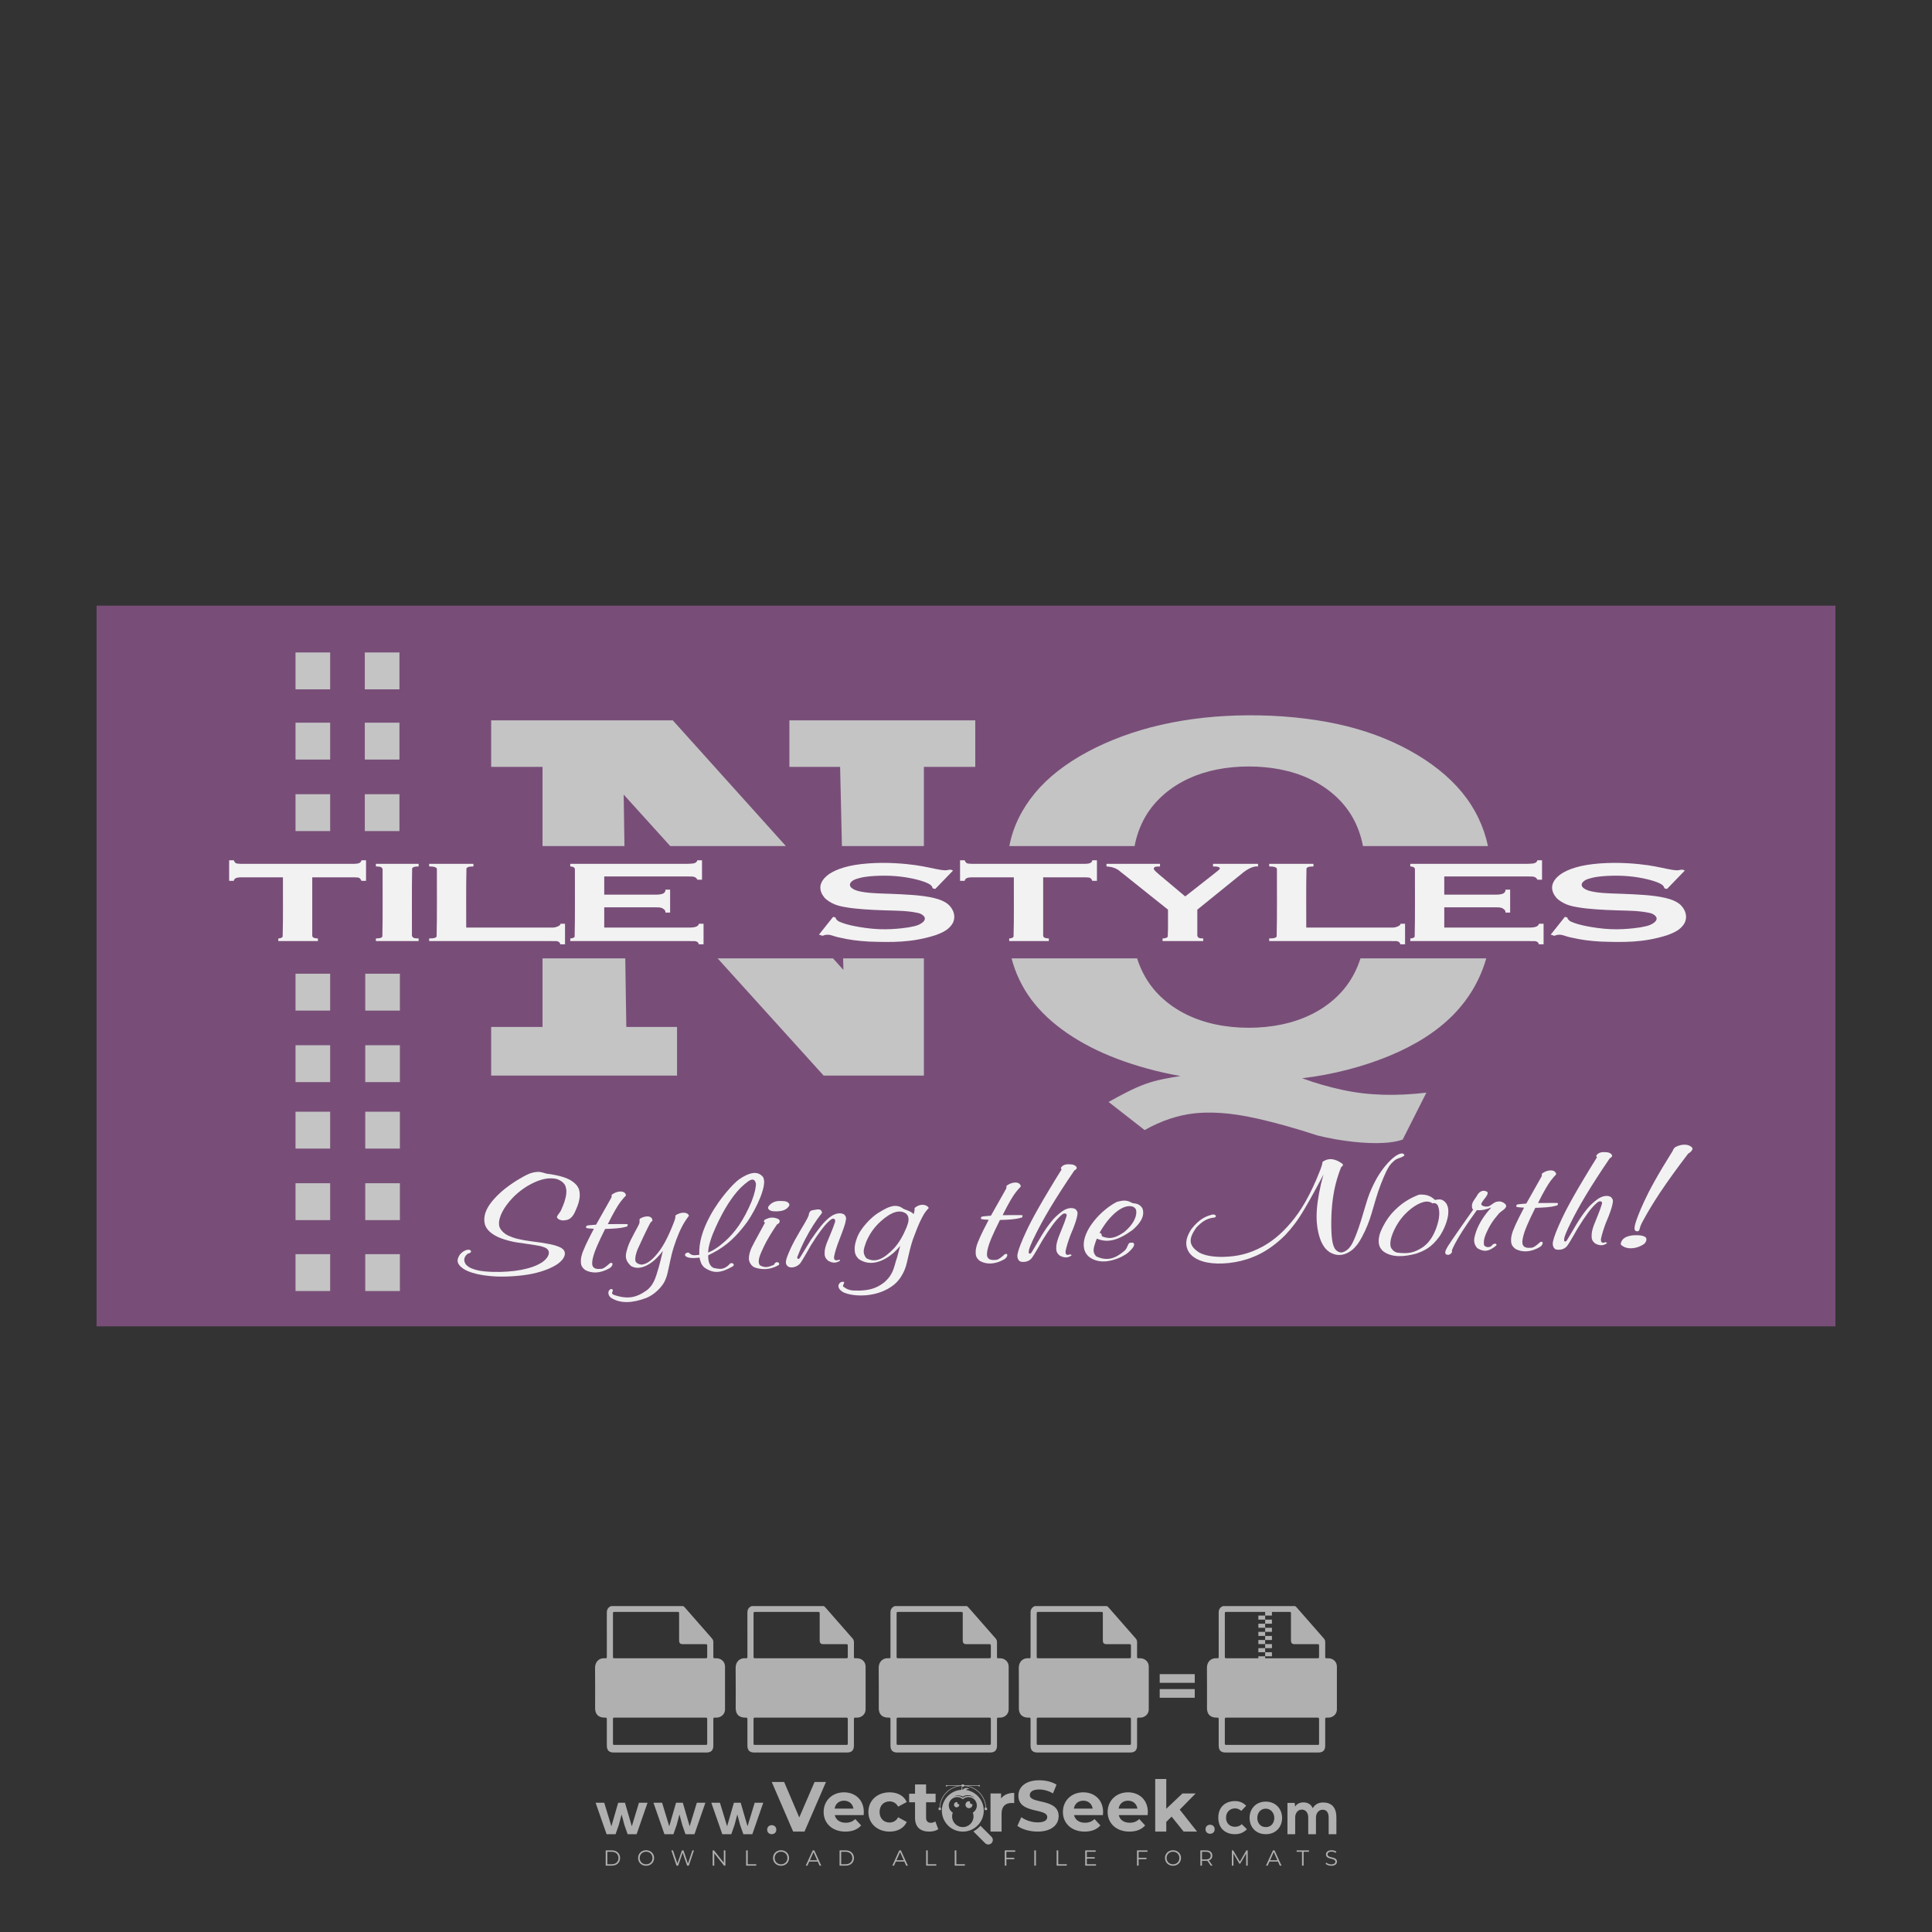 <?xml version="1.0" encoding="iso-8859-1"?>
<!-- Generator: Adobe Illustrator 27.0.0, SVG Export Plug-In . SVG Version: 6.00 Build 0)  -->
<svg version="1.1" id="Layer_1" xmlns="http://www.w3.org/2000/svg" xmlns:xlink="http://www.w3.org/1999/xlink" x="0px" y="0px"
	 viewBox="0 0 500 500" style="enable-background:new 0 0 500 500;" xml:space="preserve">
<rect x="0" y="0" width="500" height="500" fill="#333333" stroke="none"/>
<g id="watermark_1_">
	<g>
		<g id="watermark" style="opacity:0.61;">
			<g>
				<g>
					<g>
						<g>
							<polygon style="fill:#FFFFFF;" points="213.765,461.172 208.204,474.017 205.268,474.017 199.726,461.172 202.938,461.172 
								206.846,470.347 210.81,461.172 							"/>
						</g>
						<g>
							<path style="fill:#FFFFFF;" d="M223.507,469.741h-7.469c0.275,1.23,1.321,1.982,2.826,1.982c1.046,0,1.798-0.312,2.477-0.954
								l1.523,1.651c-0.917,1.046-2.294,1.597-4.074,1.597c-3.413,0-5.634-2.147-5.634-5.083c0-2.954,2.257-5.083,5.267-5.083
								c2.899,0,5.138,1.945,5.138,5.12C223.562,469.191,223.526,469.503,223.507,469.741 M216.002,468.071h4.863
								c-0.202-1.248-1.138-2.055-2.422-2.055C217.139,466.016,216.204,466.805,216.002,468.071"/>
						</g>
						<g>
							<path style="fill:#FFFFFF;" d="M224.735,468.934c0-2.973,2.294-5.083,5.505-5.083c2.074,0,3.707,0.899,4.423,2.514
								l-2.22,1.193c-0.532-0.936-1.321-1.358-2.221-1.358c-1.45,0-2.587,1.009-2.587,2.734c0,1.725,1.138,2.734,2.587,2.734
								c0.899,0,1.688-0.404,2.221-1.358l2.22,1.211c-0.716,1.578-2.349,2.495-4.423,2.495
								C227.029,474.017,224.735,471.907,224.735,468.934"/>
						</g>
						<g>
							<path style="fill:#FFFFFF;" d="M242.828,473.393c-0.587,0.422-1.45,0.624-2.331,0.624c-2.33,0-3.688-1.193-3.688-3.542
								v-4.055h-1.523v-2.202h1.523v-2.404h2.863v2.404h2.459v2.202h-2.459v4.019c0,0.844,0.458,1.303,1.229,1.303
								c0.422,0,0.844-0.128,1.156-0.367L242.828,473.393z"/>
						</g>
					</g>
					<g>
						<path style="fill:#FFFFFF;" d="M262.474,463.997v2.643c-0.238-0.018-0.422-0.037-0.642-0.037
							c-1.578,0-2.624,0.862-2.624,2.753v4.661h-2.863v-9.873h2.734v1.303C259.776,464.493,260.951,463.997,262.474,463.997"/>
					</g>
					<g>
						<path style="fill:#FFFFFF;" d="M263.299,472.53l1.009-2.239c1.083,0.789,2.697,1.339,4.239,1.339
							c1.762,0,2.477-0.587,2.477-1.376c0-2.404-7.469-0.752-7.469-5.524c0-2.184,1.762-4,5.413-4c1.615,0,3.267,0.385,4.459,1.138
							l-0.918,2.257c-1.193-0.679-2.422-1.009-3.56-1.009c-1.761,0-2.44,0.66-2.44,1.468c0,2.367,7.468,0.734,7.468,5.45
							c0,2.147-1.78,3.982-5.45,3.982C266.492,474.017,264.437,473.411,263.299,472.53"/>
					</g>
					<g>
						<path style="fill:#FFFFFF;" d="M285.428,469.741h-7.469c0.275,1.23,1.321,1.982,2.826,1.982c1.046,0,1.798-0.312,2.477-0.954
							l1.523,1.651c-0.918,1.046-2.294,1.597-4.074,1.597c-3.413,0-5.634-2.147-5.634-5.083c0-2.954,2.257-5.083,5.267-5.083
							c2.9,0,5.138,1.945,5.138,5.12C285.484,469.191,285.447,469.503,285.428,469.741 M277.923,468.071h4.863
							c-0.202-1.248-1.138-2.055-2.422-2.055C279.061,466.016,278.125,466.805,277.923,468.071"/>
					</g>
					<g>
						<path style="fill:#FFFFFF;" d="M297.007,469.741h-7.469c0.275,1.23,1.321,1.982,2.826,1.982c1.046,0,1.798-0.312,2.477-0.954
							l1.523,1.651c-0.918,1.046-2.294,1.597-4.074,1.597c-3.413,0-5.634-2.147-5.634-5.083c0-2.954,2.257-5.083,5.267-5.083
							c2.899,0,5.138,1.945,5.138,5.12C297.062,469.191,297.025,469.503,297.007,469.741 M289.501,468.071h4.863
							c-0.202-1.248-1.138-2.055-2.422-2.055C290.639,466.016,289.703,466.805,289.501,468.071"/>
					</g>
					<g>
						<polygon style="fill:#FFFFFF;" points="303.208,470.145 301.831,471.503 301.831,474.017 298.969,474.017 298.969,460.401 
							301.831,460.401 301.831,468.108 306.016,464.144 309.429,464.144 305.318,468.328 309.796,474.017 306.327,474.017 						"/>
					</g>
					<g>
						<path style="fill:#FFFFFF;" d="M256.601,475.359L256.601,475.359l-2.86-2.86c-0.435,0.508-0.953,0.943-1.534,1.284
							c-0.092,0.069-0.186,0.136-0.283,0.199l3.027,3.027c0.456,0.456,1.195,0.456,1.65,0
							C257.057,476.554,257.057,475.815,256.601,475.359"/>
					</g>
					<g>
						<path style="fill:#FFFFFF;" d="M249.984,463.244c0.221-0.173,0.495-0.281,0.797-0.281c0.042,0,0.083,0.002,0.124,0.006
							c-0.214-0.156-0.478-0.249-0.764-0.249c-0.395,0-0.744,0.18-0.981,0.458c-0.051,0-0.1,0.006-0.151,0.008
							c0.039-0.077,0.064-0.162,0.064-0.255c0-0.234-0.143-0.434-0.346-0.519c0.087,0.126,0.138,0.279,0.138,0.445
							c0,0.122-0.031,0.237-0.081,0.341c-2.811,0.201-5.03,2.539-5.03,5.4c0,2.993,2.426,5.42,5.42,5.42
							c2.993,0,5.42-2.426,5.42-5.42C254.595,465.879,252.593,463.635,249.984,463.244 M247.983,464.656
							c0.435,0,0.844,0.112,1.199,0.309c0.374-0.245,0.82-0.387,1.299-0.387c0.711,0,1.348,0.312,1.784,0.806
							c-0.435-0.379-1.004-0.61-1.627-0.61c-0.449,0-0.87,0.12-1.234,0.329c-0.079,0.046-0.156,0.096-0.229,0.15
							c-0.065-0.048-0.133-0.093-0.204-0.134c-0.369-0.219-0.8-0.344-1.26-0.344c-0.3,0-0.588,0.054-0.854,0.152
							C247.196,464.754,247.578,464.656,247.983,464.656 M251.772,469.098c0.115,0.305,0.181,0.634,0.181,0.979
							c0,1.534-1.244,2.777-2.778,2.777c-1.534,0-2.777-1.243-2.777-2.777c0-0.345,0.066-0.674,0.181-0.979
							c-0.62-0.382-1.035-1.064-1.035-1.846c0-1.197,0.971-2.168,2.168-2.168c0.565,0,1.078,0.218,1.463,0.572
							c0.386-0.354,0.899-0.572,1.464-0.572c1.197,0,2.168,0.971,2.168,2.168C252.807,468.034,252.392,468.716,251.772,469.098"/>
					</g>
					<g>
						<path style="fill:#FFFFFF;" d="M251.666,467.061c0,0.497-0.404,0.901-0.901,0.901c-0.497,0-0.901-0.404-0.901-0.901
							s0.404-0.901,0.901-0.901c0.101,0,0.197,0.017,0.287,0.047c-0.03,0.062-0.045,0.132-0.045,0.204
							c0,0.273,0.221,0.494,0.494,0.494c0.05,0,0.099-0.008,0.146-0.022C251.66,466.941,251.666,467,251.666,467.061"/>
					</g>
					<g>
						<path style="fill:#FFFFFF;" d="M248.255,467.061c0,0.376-0.305,0.681-0.681,0.681c-0.376,0-0.681-0.305-0.681-0.681
							s0.305-0.681,0.681-0.681c0.076,0,0.149,0.013,0.217,0.035c-0.023,0.047-0.034,0.1-0.034,0.155
							c0,0.206,0.167,0.374,0.374,0.374c0.038,0,0.075-0.006,0.11-0.017C248.25,466.97,248.255,467.015,248.255,467.061"/>
					</g>
					<g>
						<g>
							<g>
								<rect x="242.908" y="467.83" style="fill:#FFFFFF;" width="0.616" height="0.616"/>
							</g>
							<g>
								<rect x="254.827" y="467.83" style="fill:#FFFFFF;" width="0.616" height="0.616"/>
							</g>
							<g>
								<path style="fill:#FFFFFF;" d="M255.205,468.082h-0.14c0-3.248-2.642-5.89-5.89-5.89c-3.248,0-5.89,2.642-5.89,5.89h-0.14
									c0-1.611,0.627-3.125,1.766-4.264c1.139-1.139,2.653-1.766,4.264-1.766c1.611,0,3.125,0.627,4.264,1.766
									C254.578,464.957,255.205,466.471,255.205,468.082"/>
							</g>
						</g>
						<g>
							<rect x="248.868" y="461.814" style="fill:#FFFFFF;" width="0.616" height="0.616"/>
						</g>
						<g>
							<rect x="244.95" y="462.052" style="fill:#FFFFFF;" width="8.45" height="0.14"/>
						</g>
						<g>
							<path style="fill:#FFFFFF;" d="M245.174,462.15c0,0.108-0.088,0.196-0.196,0.196c-0.108,0-0.196-0.088-0.196-0.196
								c0-0.108,0.088-0.196,0.196-0.196C245.086,461.954,245.174,462.042,245.174,462.15"/>
						</g>
						<g>
							<path style="fill:#FFFFFF;" d="M253.596,462.15c0,0.108-0.088,0.196-0.196,0.196c-0.108,0-0.196-0.088-0.196-0.196
								c0-0.108,0.088-0.196,0.196-0.196C253.509,461.954,253.596,462.042,253.596,462.15"/>
						</g>
					</g>
				</g>
				<g>
					<path style="fill:#FFFFFF;" d="M314.356,473.409c0,1.559-2.364,1.559-2.364,0C311.993,471.851,314.356,471.851,314.356,473.409
						z"/>
				</g>
				<g>
					<g>
						<g>
							<path style="fill:#FFFFFF;" d="M161.739,466.549l1.772,6.088l1.855-6.088h2.215l-2.823,8.14h-2.33l-0.837-2.396l-0.722-2.708
								l-0.722,2.708l-0.837,2.396h-2.33l-2.839-8.14h2.231l1.855,6.088l1.756-6.088H161.739z"/>
						</g>
						<g>
							<path style="fill:#FFFFFF;" d="M176.713,466.549l1.772,6.088l1.855-6.088h2.215l-2.823,8.14h-2.33l-0.837-2.396l-0.722-2.708
								l-0.722,2.708l-0.837,2.396h-2.33l-2.839-8.14h2.231l1.855,6.088l1.756-6.088H176.713z"/>
						</g>
						<g>
							<path style="fill:#FFFFFF;" d="M191.687,466.549l1.772,6.088l1.855-6.088h2.215l-2.823,8.14h-2.33l-0.837-2.396l-0.722-2.708
								l-0.722,2.708l-0.837,2.396h-2.33l-2.839-8.14h2.231l1.855,6.088l1.756-6.088H191.687z"/>
						</g>
					</g>
					<g>
						<path style="fill:#FFFFFF;" d="M200.908,473.52c0,1.559-2.364,1.559-2.364,0C198.545,471.962,200.908,471.962,200.908,473.52z
							"/>
					</g>
					<g>
						<path style="fill:#FFFFFF;" d="M322.71,473.409c-0.935,0.919-1.919,1.28-3.117,1.28c-2.346,0-4.3-1.411-4.3-4.282
							s1.953-4.284,4.3-4.284c1.149,0,2.035,0.329,2.921,1.199l-1.264,1.329c-0.476-0.428-1.066-0.64-1.623-0.64
							c-1.346,0-2.33,0.985-2.33,2.396c0,1.542,1.05,2.362,2.297,2.362c0.64,0,1.28-0.18,1.772-0.672L322.71,473.409z"/>
					</g>
					<g>
						<path style="fill:#FFFFFF;" d="M331.805,470.472c0,2.33-1.591,4.217-4.217,4.217c-2.626,0-4.201-1.887-4.201-4.217
							c0-2.314,1.609-4.217,4.185-4.217C330.149,466.255,331.805,468.158,331.805,470.472z M325.389,470.472
							c0,1.231,0.739,2.38,2.199,2.38c1.46,0,2.199-1.149,2.199-2.38c0-1.215-0.854-2.396-2.199-2.396
							C326.144,468.077,325.389,469.258,325.389,470.472z"/>
					</g>
					<g>
						<path style="fill:#FFFFFF;" d="M338.572,474.689v-4.332c0-1.068-0.559-2.035-1.658-2.035c-1.082,0-1.722,0.967-1.722,2.035
							v4.332h-2.003v-8.107h1.855l0.148,0.985c0.426-0.82,1.362-1.116,2.133-1.116c0.969,0,1.937,0.394,2.396,1.51
							c0.723-1.149,1.658-1.478,2.708-1.478c2.297,0,3.43,1.412,3.43,3.84v4.365h-2.003v-4.365c0-1.066-0.442-1.97-1.526-1.97
							c-1.082,0-1.756,0.935-1.756,2.003v4.332H338.572z"/>
					</g>
				</g>
			</g>
		</g>
		<g style="opacity:0.61;">
			<g>
				<g>
					<path style="fill:#FFFFFF;" d="M345.988,431.299c-0.006-1.224-0.959-2.121-2.189-2.14c-0.924-0.014-0.832,0.12-0.834-0.867
						c-0.003-1.097-0.007-2.194,0.003-3.292c0.003-0.379-0.112-0.691-0.362-0.976c-2.342-2.668-4.678-5.342-7.019-8.011
						c-0.12-0.137-0.275-0.244-0.414-0.366c-6.214,0-12.427,0-18.641,0c-0.794,0.293-1.14,0.868-1.138,1.709
						c0.01,3.748,0.004,7.496,0.004,11.243c0,0.556-0.003,0.589-0.55,0.551c-1.497-0.102-2.516,0.986-2.497,2.492
						c0.044,3.476,0.013,6.953,0.014,10.429c0.001,1.58,0.867,2.443,2.45,2.449c0.582,0.002,0.582,0.002,0.582,0.6
						c0,2.219-0.001,4.438,0.001,6.657c0.001,1.192,0.58,1.771,1.768,1.771c8.013,0.001,16.027,0.001,24.04,0
						c1.168,0,1.755-0.583,1.757-1.745c0.002-2.256,0-4.512,0.001-6.768c0-0.512,0.002-0.511,0.52-0.515
						c0.271-0.002,0.541,0.008,0.809-0.058c0.996-0.246,1.69-1.044,1.694-2.069C346.003,438.696,346.005,434.997,345.988,431.299z
						 M317.537,417.162c5.337,0,10.674,0,16.01,0c0.548,0,0.554,0.007,0.554,0.561c0.001,2.243-0.001,4.486,0.001,6.73
						c0.001,0.811,0.249,1.059,1.06,1.059c1.91,0.001,3.821,0,5.731,0.001c0.458,0,0.479,0.021,0.481,0.483
						c0.003,0.887,0.002,1.775,0,2.662c-0.001,0.477-0.024,0.498-0.504,0.499c-3.895,0.001-7.79,0-11.684,0
						c-3.882,0-7.765,0-11.647,0c-0.55,0-0.552-0.001-0.552-0.561c-0.001-3.624-0.001-7.247,0-10.871
						C316.987,417.166,316.991,417.162,317.537,417.162z M340.822,451.579c-3.883,0.001-7.766,0-11.65,0c-3.871,0-7.742,0-11.613,0
						c-0.572,0-0.574-0.002-0.574-0.579c-0.001-1.997-0.001-3.994,0.001-5.991c0-0.464,0.023-0.486,0.478-0.487
						c7.803-0.001,15.607-0.001,23.41,0c0.478,0,0.499,0.02,0.499,0.503c0.002,1.997,0.001,3.994,0,5.991
						C341.375,451.574,341.37,451.579,340.822,451.579z"/>
				</g>
				<g>
					<g>
						<rect x="327.418" y="417.053" style="fill:#FFFFFF;" width="1.757" height="1.054"/>
					</g>
					<g>
						<rect x="325.662" y="418.107" style="fill:#FFFFFF;" width="1.757" height="1.054"/>
					</g>
					<g>
						<rect x="327.418" y="419.161" style="fill:#FFFFFF;" width="1.757" height="1.054"/>
					</g>
					<g>
						<rect x="325.662" y="420.215" style="fill:#FFFFFF;" width="1.757" height="1.054"/>
					</g>
					<g>
						<rect x="327.418" y="421.269" style="fill:#FFFFFF;" width="1.757" height="1.054"/>
					</g>
					<g>
						<rect x="325.662" y="422.323" style="fill:#FFFFFF;" width="1.757" height="1.054"/>
					</g>
					<g>
						<rect x="327.418" y="423.378" style="fill:#FFFFFF;" width="1.757" height="1.054"/>
					</g>
					<g>
						<rect x="325.662" y="424.432" style="fill:#FFFFFF;" width="1.757" height="1.054"/>
					</g>
					<g>
						<rect x="327.418" y="425.486" style="fill:#FFFFFF;" width="1.757" height="1.054"/>
					</g>
					<g>
						<rect x="325.662" y="426.54" style="fill:#FFFFFF;" width="1.757" height="1.054"/>
					</g>
					<g>
						<rect x="327.418" y="427.594" style="fill:#FFFFFF;" width="1.757" height="1.054"/>
					</g>
					<g>
						<rect x="325.662" y="428.648" style="fill:#FFFFFF;" width="1.757" height="1.054"/>
					</g>
				</g>
			</g>
			<g>
				<path style="fill:#FFFFFF;" d="M187.637,431.299c-0.006-1.224-0.959-2.121-2.189-2.14c-0.924-0.014-0.832,0.12-0.834-0.867
					c-0.003-1.097-0.007-2.194,0.003-3.292c0.003-0.379-0.112-0.691-0.362-0.976c-2.342-2.668-4.678-5.342-7.019-8.011
					c-0.12-0.137-0.275-0.244-0.414-0.366c-6.214,0-12.427,0-18.641,0c-0.794,0.293-1.14,0.868-1.138,1.709
					c0.01,3.748,0.004,7.496,0.004,11.243c0,0.556-0.003,0.589-0.55,0.551c-1.497-0.102-2.516,0.986-2.497,2.492
					c0.044,3.476,0.013,6.953,0.014,10.429c0.001,1.58,0.867,2.443,2.45,2.449c0.582,0.002,0.582,0.002,0.582,0.6
					c0,2.219-0.001,4.438,0.001,6.657c0.001,1.192,0.58,1.771,1.768,1.771c8.013,0.001,16.027,0.001,24.04,0
					c1.168,0,1.755-0.583,1.757-1.745c0.002-2.256,0-4.512,0.001-6.768c0-0.512,0.002-0.511,0.52-0.515
					c0.271-0.002,0.541,0.008,0.809-0.058c0.996-0.246,1.69-1.044,1.694-2.069C187.652,438.696,187.655,434.997,187.637,431.299z
					 M159.187,417.162c5.337,0,10.674,0,16.01,0c0.548,0,0.554,0.007,0.554,0.561c0.001,2.243-0.001,4.486,0.001,6.73
					c0.001,0.811,0.249,1.059,1.06,1.059c1.91,0.001,3.821,0,5.731,0.001c0.458,0,0.479,0.021,0.481,0.483
					c0.003,0.887,0.002,1.775,0,2.662c-0.001,0.477-0.024,0.498-0.504,0.499c-3.895,0.001-7.79,0-11.684,0
					c-3.882,0-7.765,0-11.647,0c-0.55,0-0.552-0.001-0.552-0.561c-0.001-3.624-0.001-7.247,0-10.871
					C158.636,417.166,158.64,417.162,159.187,417.162z M182.472,451.579c-3.883,0.001-7.766,0-11.65,0c-3.871,0-7.742,0-11.613,0
					c-0.572,0-0.574-0.002-0.574-0.579c-0.001-1.997-0.001-3.994,0.001-5.991c0-0.464,0.023-0.486,0.478-0.487
					c7.803-0.001,15.607-0.001,23.41,0c0.478,0,0.499,0.02,0.499,0.503c0.002,1.997,0.001,3.994,0,5.991
					C183.024,451.574,183.019,451.579,182.472,451.579z"/>
			</g>
			<g>
				<path style="fill:#FFFFFF;" d="M159.779,440.669v-7.897h2.779c0.375,0,0.726,0.061,1.053,0.182
					c0.327,0.121,0.612,0.292,0.855,0.513c0.242,0.221,0.434,0.483,0.573,0.789c0.14,0.305,0.21,0.642,0.21,1.009
					c0,0.375-0.07,0.715-0.21,1.02c-0.14,0.305-0.331,0.568-0.573,0.789c-0.243,0.221-0.528,0.392-0.855,0.513
					c-0.327,0.121-0.678,0.182-1.053,0.182h-1.29v2.901H159.779z M162.58,436.356c0.39,0,0.684-0.111,0.882-0.331
					c0.199-0.22,0.298-0.474,0.298-0.761c0-0.14-0.024-0.276-0.072-0.408c-0.048-0.132-0.121-0.248-0.221-0.347
					c-0.099-0.099-0.223-0.178-0.37-0.237c-0.147-0.059-0.32-0.089-0.518-0.089h-1.312v2.173H162.58z"/>
				<path style="fill:#FFFFFF;" d="M166.308,432.771h1.731l3.177,5.294h0.088l-0.088-1.522v-3.772h1.478v7.897h-1.566l-3.353-5.592
					h-0.088l0.088,1.522v4.07h-1.467V432.771z"/>
				<path style="fill:#FFFFFF;" d="M177.922,436.334h3.872c0.022,0.089,0.04,0.195,0.055,0.32c0.014,0.125,0.022,0.25,0.022,0.375
					c0,0.507-0.077,0.985-0.231,1.434c-0.154,0.449-0.397,0.849-0.728,1.202c-0.353,0.375-0.776,0.666-1.268,0.871
					c-0.493,0.206-1.055,0.309-1.688,0.309c-0.574,0-1.114-0.103-1.622-0.309c-0.507-0.206-0.948-0.492-1.323-0.86
					c-0.375-0.367-0.673-0.803-0.894-1.307c-0.221-0.504-0.331-1.053-0.331-1.649c0-0.595,0.11-1.145,0.331-1.649
					c0.221-0.504,0.518-0.939,0.894-1.307c0.375-0.367,0.816-0.654,1.323-0.86c0.507-0.206,1.048-0.309,1.622-0.309
					c0.64,0,1.211,0.11,1.715,0.331c0.504,0.221,0.935,0.526,1.296,0.915l-1.025,1.004c-0.258-0.272-0.544-0.48-0.861-0.623
					c-0.316-0.143-0.695-0.215-1.136-0.215c-0.361,0-0.703,0.065-1.026,0.193c-0.324,0.129-0.607,0.311-0.85,0.546
					c-0.242,0.235-0.436,0.52-0.579,0.855c-0.143,0.335-0.215,0.708-0.215,1.119c0,0.412,0.072,0.785,0.215,1.12
					c0.143,0.335,0.338,0.62,0.584,0.855c0.246,0.235,0.531,0.418,0.855,0.546c0.323,0.129,0.669,0.193,1.037,0.193
					c0.419,0,0.773-0.061,1.064-0.182c0.29-0.121,0.538-0.278,0.744-0.469c0.148-0.132,0.275-0.3,0.381-0.502
					c0.106-0.202,0.189-0.428,0.248-0.678h-2.482V436.334z"/>
			</g>
			<g>
				<path style="fill:#FFFFFF;" d="M224.019,431.299c-0.006-1.224-0.959-2.121-2.189-2.14c-0.924-0.014-0.832,0.12-0.834-0.867
					c-0.003-1.097-0.007-2.194,0.003-3.292c0.003-0.379-0.112-0.691-0.362-0.976c-2.342-2.668-4.678-5.342-7.019-8.011
					c-0.12-0.137-0.275-0.244-0.414-0.366c-6.214,0-12.427,0-18.641,0c-0.794,0.293-1.14,0.868-1.138,1.709
					c0.01,3.748,0.004,7.496,0.004,11.243c0,0.556-0.003,0.589-0.55,0.551c-1.497-0.102-2.516,0.986-2.497,2.492
					c0.044,3.476,0.013,6.953,0.014,10.429c0.001,1.58,0.867,2.443,2.45,2.449c0.582,0.002,0.582,0.002,0.582,0.6
					c0,2.219-0.001,4.438,0.001,6.657c0.001,1.192,0.58,1.771,1.768,1.771c8.013,0.001,16.027,0.001,24.04,0
					c1.168,0,1.755-0.583,1.757-1.745c0.002-2.256,0-4.512,0.001-6.768c0-0.512,0.002-0.511,0.52-0.515
					c0.271-0.002,0.541,0.008,0.809-0.058c0.997-0.246,1.69-1.044,1.694-2.069C224.034,438.696,224.036,434.997,224.019,431.299z
					 M195.568,417.162c5.337,0,10.674,0,16.01,0c0.548,0,0.554,0.007,0.554,0.561c0.001,2.243-0.001,4.486,0.001,6.73
					c0.001,0.811,0.249,1.059,1.06,1.059c1.91,0.001,3.821,0,5.731,0.001c0.458,0,0.479,0.021,0.481,0.483
					c0.003,0.887,0.002,1.775,0,2.662c-0.001,0.477-0.024,0.498-0.504,0.499c-3.895,0.001-7.79,0-11.684,0
					c-3.882,0-7.765,0-11.647,0c-0.55,0-0.552-0.001-0.552-0.561c-0.001-3.624-0.001-7.247,0-10.871
					C195.018,417.166,195.022,417.162,195.568,417.162z M218.854,451.579c-3.883,0.001-7.766,0-11.65,0c-3.871,0-7.742,0-11.613,0
					c-0.572,0-0.574-0.002-0.574-0.579c-0.001-1.997-0.001-3.994,0.001-5.991c0-0.464,0.023-0.486,0.478-0.487
					c7.803-0.001,15.607-0.001,23.41,0c0.478,0,0.499,0.02,0.499,0.503c0.002,1.997,0.001,3.994,0,5.991
					C219.406,451.574,219.401,451.579,218.854,451.579z"/>
			</g>
			<g>
				<path style="fill:#FFFFFF;" d="M205.111,432.771h1.699l2.967,7.897h-1.644l-0.651-1.886h-3.044l-0.651,1.886h-1.643
					L205.111,432.771z M206.997,437.415l-0.706-1.974l-0.287-0.96h-0.088l-0.287,0.96l-0.706,1.974H206.997z"/>
				<path style="fill:#FFFFFF;" d="M211.331,434.536c-0.125,0-0.245-0.024-0.359-0.072c-0.114-0.048-0.213-0.114-0.298-0.199
					c-0.084-0.084-0.151-0.182-0.198-0.292c-0.048-0.11-0.072-0.232-0.072-0.364s0.024-0.254,0.072-0.364
					c0.048-0.11,0.114-0.208,0.198-0.292c0.084-0.084,0.184-0.151,0.298-0.198c0.114-0.048,0.233-0.072,0.359-0.072
					c0.257,0,0.478,0.09,0.662,0.27c0.184,0.181,0.276,0.399,0.276,0.656s-0.092,0.476-0.276,0.656
					C211.809,434.446,211.589,434.536,211.331,434.536z M210.615,440.669v-5.404h1.445v5.404H210.615z"/>
			</g>
			<g>
				<path style="fill:#FFFFFF;" d="M261.044,431.299c-0.006-1.224-0.959-2.121-2.189-2.14c-0.924-0.014-0.832,0.12-0.834-0.867
					c-0.003-1.097-0.007-2.194,0.003-3.292c0.003-0.379-0.112-0.691-0.362-0.976c-2.342-2.668-4.678-5.342-7.019-8.011
					c-0.12-0.137-0.275-0.244-0.414-0.366c-6.214,0-12.427,0-18.641,0c-0.794,0.293-1.14,0.868-1.138,1.709
					c0.01,3.748,0.004,7.496,0.004,11.243c0,0.556-0.003,0.589-0.55,0.551c-1.497-0.102-2.516,0.986-2.497,2.492
					c0.044,3.476,0.013,6.953,0.014,10.429c0.001,1.58,0.867,2.443,2.45,2.449c0.582,0.002,0.582,0.002,0.582,0.6
					c0,2.219-0.001,4.438,0.001,6.657c0.001,1.192,0.58,1.771,1.768,1.771c8.013,0.001,16.027,0.001,24.04,0
					c1.168,0,1.755-0.583,1.757-1.745c0.002-2.256,0-4.512,0.001-6.768c0-0.512,0.002-0.511,0.52-0.515
					c0.271-0.002,0.541,0.008,0.809-0.058c0.996-0.246,1.69-1.044,1.694-2.069C261.059,438.696,261.061,434.997,261.044,431.299z
					 M232.593,417.162c5.337,0,10.674,0,16.01,0c0.548,0,0.554,0.007,0.554,0.561c0.001,2.243-0.001,4.486,0.001,6.73
					c0.001,0.811,0.249,1.059,1.06,1.059c1.91,0.001,3.821,0,5.731,0.001c0.458,0,0.479,0.021,0.481,0.483
					c0.003,0.887,0.002,1.775,0,2.662c-0.001,0.477-0.024,0.498-0.504,0.499c-3.895,0.001-7.79,0-11.684,0
					c-3.882,0-7.765,0-11.647,0c-0.55,0-0.552-0.001-0.552-0.561c-0.001-3.624-0.001-7.247,0-10.871
					C232.042,417.166,232.047,417.162,232.593,417.162z M255.878,451.579c-3.883,0.001-7.766,0-11.65,0c-3.871,0-7.742,0-11.613,0
					c-0.572,0-0.574-0.002-0.574-0.579c-0.001-1.997-0.001-3.994,0.001-5.991c0-0.464,0.023-0.486,0.478-0.487
					c7.803-0.001,15.607-0.001,23.41,0c0.478,0,0.499,0.02,0.499,0.503c0.002,1.997,0.001,3.994,0,5.991
					C256.431,451.574,256.426,451.579,255.878,451.579z"/>
			</g>
			<g>
				<path style="fill:#FFFFFF;" d="M236.361,440.845c-0.338,0-0.662-0.048-0.971-0.143c-0.309-0.095-0.592-0.239-0.849-0.43
					c-0.257-0.191-0.481-0.425-0.673-0.7c-0.191-0.276-0.342-0.597-0.452-0.965l1.401-0.551c0.103,0.397,0.283,0.726,0.54,0.987
					c0.257,0.261,0.596,0.392,1.015,0.392c0.154,0,0.303-0.02,0.447-0.061c0.143-0.04,0.272-0.099,0.386-0.176
					s0.204-0.175,0.27-0.292c0.066-0.118,0.099-0.254,0.099-0.408c0-0.147-0.026-0.279-0.077-0.397
					c-0.051-0.117-0.138-0.227-0.259-0.331c-0.121-0.103-0.28-0.202-0.475-0.298c-0.195-0.095-0.435-0.195-0.722-0.298l-0.485-0.176
					c-0.213-0.073-0.429-0.173-0.645-0.298c-0.217-0.125-0.413-0.276-0.59-0.452c-0.177-0.176-0.322-0.384-0.436-0.623
					c-0.114-0.239-0.171-0.509-0.171-0.81c0-0.309,0.06-0.597,0.182-0.866c0.121-0.268,0.294-0.503,0.518-0.706
					c0.224-0.202,0.492-0.36,0.805-0.474s0.66-0.171,1.042-0.171c0.397,0,0.74,0.053,1.031,0.16
					c0.291,0.107,0.537,0.243,0.739,0.408c0.202,0.165,0.366,0.348,0.491,0.546c0.125,0.199,0.217,0.386,0.276,0.563l-1.312,0.551
					c-0.074-0.221-0.208-0.419-0.402-0.596c-0.195-0.176-0.462-0.265-0.8-0.265c-0.324,0-0.592,0.075-0.805,0.226
					c-0.213,0.151-0.32,0.348-0.32,0.59c0,0.235,0.103,0.436,0.309,0.601c0.206,0.165,0.533,0.325,0.982,0.48l0.497,0.165
					c0.316,0.111,0.605,0.237,0.866,0.381c0.261,0.143,0.485,0.314,0.673,0.513c0.187,0.199,0.331,0.425,0.43,0.678
					c0.1,0.254,0.149,0.546,0.149,0.877c0,0.412-0.083,0.767-0.248,1.064c-0.165,0.298-0.377,0.542-0.634,0.734
					c-0.258,0.191-0.548,0.335-0.872,0.43C236.986,440.797,236.67,440.845,236.361,440.845z"/>
				<path style="fill:#FFFFFF;" d="M239.516,432.771h1.61l1.633,4.754l0.287,1.015h0.088l0.309-1.015l1.699-4.754h1.61l-2.879,7.897
					h-1.566L239.516,432.771z"/>
				<path style="fill:#FFFFFF;" d="M251.097,436.334h3.871c0.022,0.089,0.04,0.195,0.055,0.32c0.015,0.125,0.023,0.25,0.023,0.375
					c0,0.507-0.078,0.985-0.232,1.434c-0.154,0.449-0.397,0.849-0.728,1.202c-0.353,0.375-0.775,0.666-1.268,0.871
					c-0.493,0.206-1.055,0.309-1.688,0.309c-0.574,0-1.114-0.103-1.621-0.309c-0.507-0.206-0.949-0.492-1.324-0.86
					c-0.375-0.367-0.673-0.803-0.894-1.307c-0.22-0.504-0.331-1.053-0.331-1.649c0-0.595,0.11-1.145,0.331-1.649
					c0.221-0.504,0.518-0.939,0.894-1.307c0.375-0.367,0.816-0.654,1.324-0.86c0.507-0.206,1.047-0.309,1.621-0.309
					c0.64,0,1.211,0.11,1.715,0.331c0.504,0.221,0.936,0.526,1.296,0.915l-1.026,1.004c-0.257-0.272-0.544-0.48-0.861-0.623
					c-0.316-0.143-0.694-0.215-1.136-0.215c-0.36,0-0.702,0.065-1.026,0.193c-0.323,0.129-0.607,0.311-0.849,0.546
					c-0.243,0.235-0.436,0.52-0.579,0.855c-0.143,0.335-0.215,0.708-0.215,1.119c0,0.412,0.072,0.785,0.215,1.12
					c0.143,0.335,0.338,0.62,0.585,0.855c0.246,0.235,0.531,0.418,0.854,0.546c0.324,0.129,0.669,0.193,1.037,0.193
					c0.419,0,0.774-0.061,1.064-0.182c0.29-0.121,0.539-0.278,0.745-0.469c0.147-0.132,0.274-0.3,0.38-0.502
					c0.107-0.202,0.189-0.428,0.248-0.678h-2.482V436.334z"/>
			</g>
			<g>
				<path style="fill:#FFFFFF;" d="M297.3,431.299c-0.006-1.224-0.959-2.121-2.189-2.14c-0.924-0.014-0.832,0.12-0.834-0.867
					c-0.003-1.097-0.007-2.194,0.003-3.292c0.003-0.379-0.112-0.691-0.362-0.976c-2.342-2.668-4.678-5.342-7.019-8.011
					c-0.12-0.137-0.275-0.244-0.414-0.366c-6.214,0-12.427,0-18.641,0c-0.794,0.293-1.14,0.868-1.138,1.709
					c0.01,3.748,0.004,7.496,0.004,11.243c0,0.556-0.003,0.589-0.55,0.551c-1.497-0.102-2.516,0.986-2.497,2.492
					c0.044,3.476,0.013,6.953,0.014,10.429c0.001,1.58,0.867,2.443,2.45,2.449c0.582,0.002,0.582,0.002,0.582,0.6
					c0,2.219-0.001,4.438,0.001,6.657c0.001,1.192,0.58,1.771,1.768,1.771c8.013,0.001,16.027,0.001,24.04,0
					c1.168,0,1.755-0.583,1.757-1.745c0.002-2.256,0-4.512,0.001-6.768c0-0.512,0.002-0.511,0.52-0.515
					c0.271-0.002,0.541,0.008,0.809-0.058c0.996-0.246,1.69-1.044,1.694-2.069C297.315,438.696,297.318,434.997,297.3,431.299z
					 M268.85,417.162c5.337,0,10.674,0,16.01,0c0.548,0,0.554,0.007,0.554,0.561c0.001,2.243-0.001,4.486,0.001,6.73
					c0.001,0.811,0.249,1.059,1.06,1.059c1.91,0.001,3.821,0,5.731,0.001c0.458,0,0.479,0.021,0.481,0.483
					c0.003,0.887,0.002,1.775,0,2.662c-0.001,0.477-0.024,0.498-0.504,0.499c-3.895,0.001-7.79,0-11.684,0
					c-3.882,0-7.765,0-11.647,0c-0.55,0-0.552-0.001-0.552-0.561c-0.001-3.624-0.001-7.247,0-10.871
					C268.299,417.166,268.303,417.162,268.85,417.162z M292.135,451.579c-3.883,0.001-7.766,0-11.65,0c-3.871,0-7.742,0-11.613,0
					c-0.572,0-0.574-0.002-0.574-0.579c-0.001-1.997-0.001-3.994,0.001-5.991c0-0.464,0.023-0.486,0.478-0.487
					c7.803-0.001,15.607-0.001,23.41,0c0.478,0,0.499,0.02,0.499,0.503c0.001,1.997,0.001,3.994,0,5.991
					C292.687,451.574,292.682,451.579,292.135,451.579z"/>
			</g>
			<g>
				<path style="fill:#FFFFFF;" d="M272.966,434.183v1.831h3.165v1.412h-3.165v1.831h3.518v1.412h-5.007v-7.897h5.007v1.412H272.966
					z"/>
				<path style="fill:#FFFFFF;" d="M277.852,440.669v-7.897h2.779c0.375,0,0.726,0.061,1.053,0.182
					c0.327,0.121,0.612,0.292,0.855,0.513c0.243,0.221,0.434,0.483,0.574,0.789c0.14,0.305,0.209,0.642,0.209,1.009
					c0,0.375-0.07,0.715-0.209,1.02c-0.14,0.305-0.331,0.568-0.574,0.789c-0.243,0.221-0.528,0.392-0.855,0.513
					c-0.327,0.121-0.678,0.182-1.053,0.182h-1.29v2.901H277.852z M280.653,436.356c0.389,0,0.684-0.111,0.882-0.331
					c0.199-0.22,0.298-0.474,0.298-0.761c0-0.14-0.024-0.276-0.072-0.408c-0.048-0.132-0.121-0.248-0.221-0.347
					c-0.099-0.099-0.222-0.178-0.37-0.237c-0.147-0.059-0.32-0.089-0.518-0.089h-1.312v2.173H280.653z"/>
				<path style="fill:#FFFFFF;" d="M286.797,440.845c-0.338,0-0.662-0.048-0.971-0.143c-0.309-0.095-0.592-0.239-0.849-0.43
					c-0.257-0.191-0.482-0.425-0.673-0.7c-0.191-0.276-0.342-0.597-0.452-0.965l1.401-0.551c0.103,0.397,0.283,0.726,0.541,0.987
					c0.257,0.261,0.595,0.392,1.015,0.392c0.154,0,0.303-0.02,0.447-0.061c0.143-0.04,0.272-0.099,0.386-0.176
					c0.114-0.077,0.204-0.175,0.27-0.292c0.066-0.118,0.1-0.254,0.1-0.408c0-0.147-0.026-0.279-0.077-0.397
					c-0.051-0.117-0.138-0.227-0.259-0.331c-0.121-0.103-0.279-0.202-0.474-0.298c-0.195-0.095-0.436-0.195-0.723-0.298
					l-0.485-0.176c-0.213-0.073-0.428-0.173-0.645-0.298c-0.217-0.125-0.414-0.276-0.59-0.452c-0.176-0.176-0.322-0.384-0.436-0.623
					c-0.114-0.239-0.171-0.509-0.171-0.81c0-0.309,0.061-0.597,0.182-0.866c0.121-0.268,0.294-0.503,0.518-0.706
					c0.224-0.202,0.493-0.36,0.805-0.474c0.312-0.114,0.66-0.171,1.042-0.171c0.397,0,0.741,0.053,1.031,0.16
					c0.29,0.107,0.537,0.243,0.739,0.408c0.202,0.165,0.365,0.348,0.491,0.546c0.125,0.199,0.217,0.386,0.276,0.563l-1.312,0.551
					c-0.074-0.221-0.208-0.419-0.403-0.596c-0.195-0.176-0.462-0.265-0.799-0.265c-0.324,0-0.592,0.075-0.805,0.226
					c-0.213,0.151-0.32,0.348-0.32,0.59c0,0.235,0.103,0.436,0.309,0.601c0.206,0.165,0.533,0.325,0.982,0.48l0.496,0.165
					c0.316,0.111,0.605,0.237,0.866,0.381c0.261,0.143,0.485,0.314,0.673,0.513c0.187,0.199,0.331,0.425,0.43,0.678
					c0.099,0.254,0.149,0.546,0.149,0.877c0,0.412-0.083,0.767-0.248,1.064c-0.165,0.298-0.377,0.542-0.634,0.734
					c-0.258,0.191-0.548,0.335-0.872,0.43C287.422,440.797,287.105,440.845,286.797,440.845z"/>
			</g>
			<g>
				<path style="fill:#FFFFFF;" d="M321.394,439.168l4.004-4.985h-3.827v-1.412h5.559v1.5l-3.96,4.985h4.004v1.412h-5.779V439.168z"
					/>
				<path style="fill:#FFFFFF;" d="M328.409,432.771h1.489v7.897h-1.489V432.771z"/>
				<path style="fill:#FFFFFF;" d="M331.486,440.669v-7.897h2.779c0.375,0,0.726,0.061,1.053,0.182
					c0.327,0.121,0.612,0.292,0.855,0.513s0.434,0.483,0.574,0.789c0.14,0.305,0.209,0.642,0.209,1.009
					c0,0.375-0.07,0.715-0.209,1.02c-0.14,0.305-0.331,0.568-0.574,0.789c-0.243,0.221-0.528,0.392-0.855,0.513
					c-0.327,0.121-0.678,0.182-1.053,0.182h-1.29v2.901H331.486z M334.288,436.356c0.389,0,0.684-0.111,0.882-0.331
					c0.199-0.22,0.298-0.474,0.298-0.761c0-0.14-0.024-0.276-0.072-0.408c-0.048-0.132-0.121-0.248-0.221-0.347
					c-0.099-0.099-0.222-0.178-0.37-0.237c-0.147-0.059-0.32-0.089-0.518-0.089h-1.312v2.173H334.288z"/>
			</g>
		</g>
		<g style="opacity:0.61;">
			<path style="fill:#FFFFFF;" d="M300.133,433.27h9.067v2.242h-9.067V433.27z M300.133,437.136h9.067v2.243h-9.067V437.136z"/>
		</g>
	</g>
	<g style="opacity:0.61;">
		<path style="fill:#FFFFFF;" d="M156.756,478.878h1.607c1.263,0,2.114,0.812,2.114,1.974c0,1.161-0.851,1.973-2.114,1.973h-1.607
			V478.878z M158.34,482.464c1.049,0,1.725-0.665,1.725-1.612c0-0.947-0.677-1.613-1.725-1.613h-1.167v3.225H158.34z"/>
		<path style="fill:#FFFFFF;" d="M165.139,480.851c0-1.15,0.879-2.007,2.075-2.007c1.184,0,2.069,0.851,2.069,2.007
			c0,1.156-0.885,2.007-2.069,2.007C166.019,482.858,165.139,482.002,165.139,480.851z M168.866,480.851
			c0-0.942-0.705-1.635-1.652-1.635c-0.953,0-1.663,0.693-1.663,1.635c0,0.941,0.71,1.635,1.663,1.635
			C168.162,482.486,168.866,481.793,168.866,480.851z"/>
		<path style="fill:#FFFFFF;" d="M179.596,478.878l-1.331,3.947h-0.44l-1.156-3.366l-1.161,3.366h-0.434l-1.331-3.947h0.429
			l1.139,3.394l1.178-3.394h0.389l1.161,3.411l1.156-3.411H179.596z"/>
		<path style="fill:#FFFFFF;" d="M187.731,478.878v3.947h-0.344l-2.537-3.202v3.202h-0.417v-3.947h0.344l2.543,3.203v-3.203H187.731
			z"/>
		<path style="fill:#FFFFFF;" d="M193.093,478.878h0.417v3.586h2.21v0.361h-2.627V478.878z"/>
		<path style="fill:#FFFFFF;" d="M200.061,480.851c0-1.15,0.879-2.007,2.075-2.007c1.184,0,2.069,0.851,2.069,2.007
			c0,1.156-0.885,2.007-2.069,2.007C200.941,482.858,200.061,482.002,200.061,480.851z M203.788,480.851
			c0-0.942-0.705-1.635-1.652-1.635c-0.953,0-1.663,0.693-1.663,1.635c0,0.941,0.71,1.635,1.663,1.635
			C203.083,482.486,203.788,481.793,203.788,480.851z"/>
		<path style="fill:#FFFFFF;" d="M211.636,481.77h-2.199l-0.474,1.054h-0.434l1.804-3.947h0.412l1.804,3.947h-0.44L211.636,481.77z
			 M211.484,481.432l-0.947-2.12l-0.947,2.12H211.484z"/>
		<path style="fill:#FFFFFF;" d="M217.28,478.878h1.607c1.263,0,2.114,0.812,2.114,1.974c0,1.161-0.851,1.973-2.114,1.973h-1.607
			V478.878z M218.864,482.464c1.049,0,1.725-0.665,1.725-1.612c0-0.947-0.677-1.613-1.725-1.613h-1.167v3.225H218.864z"/>
		<path style="fill:#FFFFFF;" d="M234.041,481.77h-2.199l-0.474,1.054h-0.434l1.804-3.947h0.412l1.804,3.947h-0.44L234.041,481.77z
			 M233.889,481.432l-0.947-2.12l-0.947,2.12H233.889z"/>
		<path style="fill:#FFFFFF;" d="M239.685,478.878h0.417v3.586h2.21v0.361h-2.627V478.878z"/>
		<path style="fill:#FFFFFF;" d="M247.082,478.878h0.417v3.586h2.21v0.361h-2.627V478.878z"/>
		<path style="fill:#FFFFFF;" d="M260.449,479.239v1.551h2.041v0.361h-2.041v1.675h-0.417v-3.947h2.706v0.361H260.449z"/>
		<path style="fill:#FFFFFF;" d="M267.678,478.878h0.417v3.947h-0.417V478.878z"/>
		<path style="fill:#FFFFFF;" d="M273.456,478.878h0.417v3.586h2.21v0.361h-2.627V478.878z"/>
		<path style="fill:#FFFFFF;" d="M283.644,482.464v0.361h-2.791v-3.947h2.706v0.361h-2.289v1.404h2.041v0.355h-2.041v1.466H283.644z
			"/>
		<path style="fill:#FFFFFF;" d="M294.672,479.239v1.551h2.041v0.361h-2.041v1.675h-0.417v-3.947h2.706v0.361H294.672z"/>
		<path style="fill:#FFFFFF;" d="M301.5,480.851c0-1.15,0.879-2.007,2.075-2.007c1.184,0,2.069,0.851,2.069,2.007
			c0,1.156-0.885,2.007-2.069,2.007C302.379,482.858,301.5,482.002,301.5,480.851z M305.226,480.851
			c0-0.942-0.705-1.635-1.652-1.635c-0.953,0-1.663,0.693-1.663,1.635c0,0.941,0.71,1.635,1.663,1.635
			C304.522,482.486,305.226,481.793,305.226,480.851z"/>
		<path style="fill:#FFFFFF;" d="M313.351,482.825l-0.902-1.269c-0.102,0.011-0.203,0.017-0.316,0.017h-1.06v1.252h-0.417v-3.947
			h1.477c1.004,0,1.613,0.507,1.613,1.353c0,0.62-0.327,1.054-0.902,1.24l0.964,1.353H313.351z M313.328,480.231
			c0-0.632-0.417-0.992-1.207-0.992h-1.048v1.979h1.048C312.911,481.218,313.328,480.851,313.328,480.231z"/>
		<path style="fill:#FFFFFF;" d="M322.907,478.878v3.947h-0.4v-3.158l-1.551,2.656h-0.197l-1.551-2.639v3.14h-0.4v-3.947h0.344
			l1.714,2.926l1.697-2.926H322.907z"/>
		<path style="fill:#FFFFFF;" d="M330.744,481.77h-2.199l-0.473,1.054h-0.434l1.804-3.947h0.411l1.804,3.947h-0.44L330.744,481.77z
			 M330.592,481.432l-0.947-2.12l-0.947,2.12H330.592z"/>
		<path style="fill:#FFFFFF;" d="M336.957,479.239h-1.387v-0.361h3.192v0.361h-1.387v3.586h-0.417V479.239z"/>
		<path style="fill:#FFFFFF;" d="M343.063,482.346l0.164-0.321c0.282,0.276,0.784,0.479,1.302,0.479c0.739,0,1.06-0.31,1.06-0.699
			c0-1.083-2.43-0.417-2.43-1.877c0-0.581,0.451-1.083,1.455-1.083c0.446,0,0.908,0.13,1.224,0.35l-0.141,0.333
			c-0.338-0.22-0.733-0.327-1.083-0.327c-0.722,0-1.043,0.321-1.043,0.716c0,1.083,2.43,0.429,2.43,1.866
			c0,0.581-0.462,1.077-1.472,1.077C343.937,482.858,343.356,482.65,343.063,482.346z"/>
	</g>
</g>
<g>
</g>
<g>
	<polyline style="fill:#784E78;" points="25,156.743 475,156.743 475,343.257 25,343.257 25,156.743 	"/>
	<path style="fill:#F2F2F2;" d="M80.813,227.053H91.8c0.647,0.105,1.328-0.195,1.731,0.912h1.199v-5.322h-1.199
		c-0.092,0.754-0.946,0.889-1.731,0.912H62.234c-0.639-0.122-1.319,0.21-1.731-0.912h-1.199v5.322h1.199
		c0.126-0.783,0.941-0.877,1.731-0.912h10.987c-0.024,5.122,0.079,10.203-0.071,15.367c-0.265,0.369-0.704,0.438-1.128,0.446v0.684
		h10.255v-0.684c-0.482-0.016-1.42-0.055-1.465-0.684V227.053"/>
	<path style="fill:#F2F2F2;" d="M108.339,243.551v-0.684c-0.586-0.067-1.442,0.151-1.731-0.684
		c0.018-5.823-0.059-11.605,0.053-17.47c0.366-0.471,1.03-0.455,1.678-0.472v-0.684H97.285v0.684
		c0.576,0.049,1.527-0.095,1.731,0.684c-0.02,5.827,0.068,11.643-0.061,17.48c-0.374,0.475-1.065,0.433-1.671,0.462v0.684H108.339"
		/>
	<path style="fill:#F2F2F2;" d="M146.227,244.387v-5.322h-1.199c0.193,0.435-1.242,1.088-2.264,0.988h-22.108
		c0.02-5.115-0.066-10.213,0.06-15.344c0.419-0.508,1.117-0.43,1.805-0.47v-0.684h-11.454v0.684
		c0.661,0.039,1.315-0.044,1.876,0.384c0.069,0.08,0.122,0.189,0.122,0.3c-0.023,5.831,0.078,11.644-0.071,17.492
		c-0.514,0.51-1.186,0.413-1.927,0.449v0.684h31.697c0.774,0.106,1.904-0.339,2.264,0.836H146.227"/>
	<path style="fill:#F2F2F2;" d="M181.678,222.644h-1.199c-0.299,0.953-1.303,0.843-2.53,0.912h-30.366v0.684
		c0.361-0.003,1.164,0.108,1.199,0.684c-0.022,5.833,0.073,11.63-0.066,17.499c-0.269,0.378-0.703,0.426-1.133,0.443v0.684h31.031
		c0.787,0.105,1.906-0.319,2.264,0.836h1.199v-5.322h-1.199c-0.128,0.774-1.257,0.984-2.264,0.988h-22.241v-5.245h13.052
		c0.961,0.072,1.817-0.18,2.67,0.793c0.081,0.164,0.127,0.37,0.126,0.575h1.199v-5.93h-1.199c-0.023,0.332-0.057,0.648-0.463,0.913
		c-0.413,0.311-1.396,0.397-2.333,0.379h-13.052v-4.714h21.576c0.862,0.103,1.997-0.26,2.53,0.836h1.199V222.644"/>
	<path style="fill:#F2F2F2;" d="M212.877,242.183c1.714-0.749,2.725,0.186,4.415,0.456c2.582,0.605,4.809,0.876,7.55,1.04
		c5.971,0.191,11.096,0.315,17.226-1.646c0.945-0.332,1.829-0.712,2.549-1.156c0.72-0.444,1.276-0.952,1.703-1.575
		c0.808-1.05,1.178-3.203-0.828-5.163c-0.924-0.834-2.31-1.388-3.901-1.766c-3.208-0.743-7.214-0.888-10.968-1.046
		c-1.892-0.069-3.73-0.113-5.303-0.243c-1.573-0.13-2.883-0.344-3.765-0.655c-1.887-0.692-2.1-1.786-0.653-2.66
		c0.348-0.187,0.818-0.362,1.624-0.556c1.649-0.471,5.73-0.771,9.37-0.464c1.956,0.16,3.706,0.481,5.042,0.803
		c1.336,0.322,2.26,0.645,2.877,0.91c1.298,0.565,1.396,0.939,1.564,1.443l0.666,0.152l4.595-4.752
		c-0.877-0.493-1.149-0.039-2.078-0.077c-1.462-0.047-3.414-0.597-5.722-1.017c-1.135-0.21-2.41-0.408-4.153-0.583
		c-1.743-0.175-3.956-0.327-6.35-0.316c-2.394,0.012-4.971,0.188-7.091,0.541c-2.12,0.354-3.784,0.885-5.015,1.439
		c-1.231,0.554-2.028,1.131-2.618,1.712c-1.757,1.74-1.692,3.611-0.145,5.425c0.605,0.603,1.558,1.204,2.515,1.603
		c0.957,0.399,1.919,0.595,3.084,0.784c2.219,0.408,6.328,0.685,10.1,0.785c1.864,0.058,3.427,0.088,4.546,0.158
		c1.894,0.147,2.799,0.282,4.043,0.559c0.471,0.135,0.86,0.338,1.135,0.593c1.377,1.152-0.603,2.483-2.444,2.822
		c-0.749,0.186-1.631,0.349-3.139,0.511c-1.508,0.162-3.64,0.322-5.89,0.223c-2.25-0.099-4.617-0.458-6.261-0.786
		c-1.644-0.328-2.565-0.625-3.179-0.85c-0.887-0.373-0.98-0.277-1.592-0.964c-0.086-0.138-0.119-0.268-0.113-0.397l-0.666-0.19
		l-3.662,4.6L212.877,242.183"/>
	<path style="fill:#F2F2F2;" d="M269.971,227.053h10.987c0.647,0.105,1.328-0.195,1.731,0.912h1.199v-5.322h-1.199
		c-0.092,0.754-0.946,0.889-1.731,0.912h-29.566c-0.639-0.122-1.319,0.21-1.731-0.912h-1.199v5.322h1.199
		c0.126-0.783,0.941-0.877,1.731-0.912h10.988c-0.024,5.122,0.079,10.203-0.071,15.367c-0.265,0.369-0.704,0.438-1.128,0.446v0.684
		h10.255v-0.684c-0.482-0.016-1.42-0.055-1.465-0.684V227.053"/>
	<path style="fill:#F2F2F2;" d="M286.357,224.24c0.791,0.044,1.849,0.148,3.063,0.912l12.852,10.264
		c-0.022,2.333,0.072,4.622-0.065,6.999c-0.302,0.414-0.84,0.438-1.334,0.452v0.684h10.521v-0.684
		c-0.48-0.05-1.311,0.105-1.532-0.684v-6.766l11.32-9.161c1.483-1.267,3.079-2.169,4.395-2.015v-0.684h-11.653v0.684
		c0.624,0.051,1.051-0.112,1.767,0.339c0.099,0.455-0.638,0.806-1.168,1.295l-7.791,6.12l-6.72-5.639
		c-0.566-0.497-1.115-0.921-1.437-1.454c0.076-0.782,0.827-0.601,1.632-0.661v-0.684h-13.851V224.24"/>
	<path style="fill:#F2F2F2;" d="M363.628,244.387v-5.322h-1.199c0.193,0.435-1.242,1.088-2.264,0.988h-22.108
		c0.02-5.115-0.066-10.213,0.06-15.344c0.419-0.508,1.117-0.43,1.805-0.47v-0.684h-11.454v0.684
		c0.661,0.039,1.316-0.044,1.875,0.384c0.069,0.08,0.122,0.189,0.122,0.3c-0.023,5.831,0.078,11.644-0.07,17.492
		c-0.514,0.51-1.185,0.413-1.927,0.449v0.684h31.697c0.774,0.106,1.904-0.339,2.264,0.836H363.628"/>
	<path style="fill:#F2F2F2;" d="M399.079,222.644h-1.199c-0.299,0.953-1.303,0.843-2.53,0.912h-30.366v0.684
		c0.362-0.003,1.164,0.108,1.199,0.684c-0.022,5.833,0.073,11.63-0.066,17.499c-0.269,0.378-0.703,0.426-1.133,0.443v0.684h31.031
		c0.787,0.105,1.906-0.319,2.264,0.836h1.199v-5.322h-1.199c-0.128,0.774-1.257,0.984-2.264,0.988h-22.241v-5.245h13.052
		c0.961,0.072,1.817-0.18,2.67,0.793c0.081,0.164,0.127,0.37,0.126,0.575h1.199v-5.93h-1.199c-0.023,0.332-0.057,0.648-0.463,0.913
		c-0.413,0.311-1.396,0.397-2.334,0.379h-13.052v-4.714h21.575c0.862,0.103,1.997-0.26,2.53,0.836h1.199V222.644"/>
	<path style="fill:#F2F2F2;" d="M402.257,242.183c1.714-0.749,2.724,0.186,4.415,0.456c2.582,0.605,4.809,0.876,7.55,1.04
		c5.971,0.191,11.096,0.315,17.226-1.646c0.945-0.332,1.829-0.712,2.549-1.156s1.276-0.952,1.703-1.575
		c0.808-1.05,1.179-3.203-0.828-5.163c-0.924-0.834-2.31-1.388-3.901-1.766c-3.208-0.743-7.214-0.888-10.968-1.046
		c-1.892-0.069-3.73-0.113-5.303-0.243c-1.573-0.13-2.883-0.344-3.765-0.655c-1.887-0.692-2.1-1.786-0.653-2.66
		c0.348-0.187,0.818-0.362,1.624-0.556c1.649-0.471,5.73-0.771,9.37-0.464c1.956,0.16,3.706,0.481,5.042,0.803
		c1.336,0.322,2.26,0.645,2.877,0.91c1.297,0.565,1.396,0.939,1.564,1.443l0.666,0.152l4.595-4.752
		c-0.877-0.493-1.149-0.039-2.077-0.077c-1.462-0.047-3.414-0.597-5.722-1.017c-1.135-0.21-2.41-0.408-4.153-0.583
		c-1.743-0.175-3.956-0.327-6.35-0.316c-2.395,0.012-4.971,0.188-7.091,0.541c-2.12,0.354-3.784,0.885-5.015,1.439
		c-1.231,0.554-2.028,1.131-2.618,1.712c-1.757,1.74-1.692,3.611-0.145,5.425c0.605,0.603,1.558,1.204,2.515,1.603
		c0.957,0.399,1.918,0.595,3.084,0.784c2.219,0.408,6.328,0.685,10.1,0.785c1.864,0.058,3.427,0.088,4.546,0.158
		c1.894,0.147,2.799,0.282,4.043,0.559c0.471,0.135,0.86,0.338,1.135,0.593c1.378,1.152-0.603,2.483-2.444,2.822
		c-0.749,0.186-1.631,0.349-3.139,0.511c-1.508,0.162-3.64,0.322-5.89,0.223c-2.25-0.099-4.617-0.458-6.261-0.786
		c-1.644-0.328-2.565-0.625-3.178-0.85c-0.887-0.373-0.98-0.277-1.592-0.964c-0.086-0.138-0.119-0.268-0.113-0.397l-0.666-0.19
		l-3.662,4.6L402.257,242.183"/>
	<polyline style="fill:#C4C4C4;" points="140.406,248.021 161.819,248.021 162.091,265.771 175.215,265.771 175.215,278.361 
		127.11,278.361 127.11,265.771 140.406,265.771 140.406,248.021 	"/>
	<polyline style="fill:#C4C4C4;" points="140.406,218.957 140.406,198.472 127.11,198.472 127.11,186.431 174.121,186.431 
		203.381,218.957 173.453,218.957 161.407,205.64 161.611,218.957 140.406,218.957 	"/>
	<polyline style="fill:#C4C4C4;" points="215.575,248.021 218.271,251.017 218.202,248.021 239.102,248.021 239.102,278.361 
		213.157,278.361 185.714,248.021 215.575,248.021 	"/>
	<polyline style="fill:#C4C4C4;" points="217.89,218.957 217.418,198.472 204.293,198.472 204.293,186.431 252.398,186.431 
		252.398,198.472 239.102,198.472 239.102,218.957 217.89,218.957 	"/>
	<path style="fill:#C4C4C4;" d="M261.797,248.021h32.489c0.797,2.571,2.031,5.01,3.621,7.126c1.59,2.116,3.535,3.91,5.688,5.387
		c2.152,1.477,4.511,2.636,7.053,3.503c5.027,1.734,11.104,2.309,16.91,1.734c2.875-0.288,5.603-0.865,8.146-1.729
		c2.542-0.864,4.9-2.014,7.055-3.491c2.155-1.477,4.108-3.28,5.702-5.401c1.593-2.12,2.827-4.559,3.623-7.129h32.556
		c-1.535,5.412-4.411,10.434-8.614,14.691c-4.203,4.257-9.732,7.749-16.439,10.532c-6.706,2.783-14.59,4.856-22.583,5.808
		c3.406,1.252,6.903,2.259,10.262,2.977c6.94,1.534,14.155,1.646,21.874,0.755l-6.129,12.145c-1.438,0.473-2.934,0.752-5.025,0.858
		c-4.42,0.252-11.035-0.426-17.065-1.939c-5.414-1.783-10.915-3.316-15.167-4.28c-4.252-0.965-7.254-1.36-9.849-1.533
		c-5.201-0.319-8.899,0.118-13.171,1.51c-2.137,0.716-4.38,1.714-6.51,2.912l-9.32-7.273c3.184-1.757,6.367-3.514,9.469-4.632
		c3.102-1.118,6.122-1.598,9.141-2.078c-5.766-1.009-11.441-2.571-16.42-4.464c-4.978-1.893-9.26-4.117-12.961-6.667
		c-3.701-2.55-6.823-5.427-9.236-8.67C264.482,255.427,262.777,251.818,261.797,248.021"/>
	<path style="fill:#C4C4C4;" d="M261.221,218.957c0.922-4.937,3.212-9.587,6.609-13.694c3.396-4.106,7.991-7.651,13.538-10.641
		c5.547-2.99,12.047-5.425,19.155-7.048c7.108-1.622,14.823-2.431,22.68-2.459c7.857-0.028,15.857,0.726,22.938,2.265
		c7.081,1.539,13.245,3.862,18.658,6.839c5.413,2.976,10.075,6.605,13.528,10.794c3.454,4.189,5.699,8.937,6.758,13.944h-32.354
		c-0.501-2.692-1.454-5.305-2.767-7.575c-1.313-2.27-2.986-4.196-4.87-5.824c-1.884-1.628-3.979-2.958-6.249-4.019
		c-4.726-2.224-10.208-3.171-15.661-3.176c-2.833,0-5.667,0.265-8.308,0.794c-2.642,0.529-5.092,1.322-7.364,2.384
		c-2.272,1.061-4.367,2.39-6.252,4.023c-1.885,1.634-3.561,3.573-4.872,5.843c-1.311,2.27-2.257,4.87-2.752,7.549H261.221"/>
	<polyline style="fill:#C4C4C4;" points="94.528,270.506 103.494,270.506 103.494,280.049 94.528,280.049 94.528,270.506 	"/>
	<polyline style="fill:#C4C4C4;" points="94.528,251.997 103.494,251.997 103.494,261.54 94.528,261.54 94.528,251.997 	"/>
	<polyline style="fill:#C4C4C4;" points="94.412,205.54 103.378,205.54 103.378,215.083 94.412,215.083 94.412,205.54 	"/>
	<polyline style="fill:#C4C4C4;" points="94.412,187.03 103.378,187.03 103.378,196.574 94.412,196.574 94.412,187.03 	"/>
	<polyline style="fill:#C4C4C4;" points="94.412,168.855 103.378,168.855 103.378,178.399 94.412,178.399 94.412,168.855 	"/>
	<polyline style="fill:#C4C4C4;" points="76.48,270.506 85.446,270.506 85.446,280.049 76.48,280.049 76.48,270.506 	"/>
	<polyline style="fill:#C4C4C4;" points="76.48,251.997 85.446,251.997 85.446,261.54 76.48,261.54 76.48,251.997 	"/>
	<polyline style="fill:#C4C4C4;" points="76.48,205.54 85.446,205.54 85.446,215.083 76.48,215.083 76.48,205.54 	"/>
	<polyline style="fill:#C4C4C4;" points="76.48,187.03 85.446,187.03 85.446,196.574 76.48,196.574 76.48,187.03 	"/>
	<polyline style="fill:#C4C4C4;" points="76.48,168.855 85.446,168.855 85.446,178.399 76.48,178.399 76.48,168.855 	"/>
	<polyline style="fill:#C4C4C4;" points="94.528,306.22 103.494,306.22 103.494,315.763 94.528,315.763 94.528,306.22 	"/>
	<polyline style="fill:#C4C4C4;" points="94.528,287.71 103.494,287.71 103.494,297.254 94.528,297.254 94.528,287.71 	"/>
	<polyline style="fill:#C4C4C4;" points="94.528,324.574 103.494,324.574 103.494,334.118 94.528,334.118 94.528,324.574 	"/>
	<polyline style="fill:#C4C4C4;" points="76.48,306.22 85.446,306.22 85.446,315.763 76.48,315.763 76.48,306.22 	"/>
	<polyline style="fill:#C4C4C4;" points="76.48,287.71 85.446,287.71 85.446,297.254 76.48,297.254 76.48,287.71 	"/>
	<polyline style="fill:#C4C4C4;" points="76.48,324.574 85.446,324.574 85.446,334.118 76.48,334.118 76.48,324.574 	"/>
	<path style="fill:#F2F2F2;" d="M121.087,324.437c0.348-0.129,0.352,0.06,0.837-0.472c-0.066-0.925-1.8-0.655-2.915,0.73
		c-0.927,1.372-0.823,2.448,0.891,3.65c0.347,0.227,0.785,0.461,1.365,0.698c0.58,0.236,1.303,0.474,2.217,0.685
		c0.914,0.21,2.021,0.392,3.328,0.513c2.392,0.249,6.306,0.192,9.852-0.391c1.629-0.271,2.939-0.632,3.999-0.993
		c1.059-0.36,1.868-0.72,2.512-1.06c0.995-0.548,1.624-0.931,2.379-1.816c0.658-0.849,1.09-2.06-0.134-2.904
		c-0.186-0.131-0.43-0.276-0.879-0.457c-0.449-0.182-1.102-0.4-2.298-0.645c-1.195-0.245-2.932-0.518-4.674-0.716
		c-1.323-0.16-2.638-0.4-3.626-0.648c-0.989-0.248-1.651-0.505-2.169-0.742c-1.399-0.534-2.603-1.896-2.606-2.843
		c-0.228-1.945,1.202-4.654,3.595-7.12c3.136-3.203,7.622-5.391,10.665-4.886c1.124,0.039,2.782,1.044,2.984,2.205
		c0.434,1.216,0.028,3.233-1.057,5.623c-0.328,0.943-0.974,1.419-1.196,2.006c-0.157,0.646,1.196,1.192,2.19,0.924
		c1.867-0.171,2.446-2.134,3.039-3.492c0.351-0.882,0.579-1.82,0.646-2.577c0.082-1.748-0.282-2.928-2.198-4.158
		c-0.564-0.346-1.288-0.698-2.376-1.02c-1.088-0.323-2.539-0.615-4.001-0.786c-0.685-0.207-1.273-0.389-1.979-0.468
		c-2.072,0.012-3.289,0.788-5.63,2.152c-1.527,0.948-2.98,2.018-4.127,3.019c-3.238,2.905-4.912,5.637-4.241,8.382
		c0.276,0.9,0.797,1.656,1.909,2.455c0.556,0.396,1.27,0.801,2.292,1.188c1.022,0.387,2.353,0.756,3.701,1.007
		c1.355,0.187,2.708,0.385,3.742,0.544c2.05,0.351,2.99,0.379,4.247,1.02c1.609,1.097,0.068,3.144-1.768,4.047
		c-1.025,0.542-1.956,0.873-3.239,1.214c-1.816,0.49-4.342,0.816-6.92,0.866c-1.445,0.029-2.946-0.023-4.099-0.145
		c-1.154-0.122-1.96-0.312-2.58-0.508c-0.94-0.324-1.445-0.498-2.125-1.199C119.912,326.424,119.94,325.271,121.087,324.437"/>
	<path style="fill:#F2F2F2;" d="M156.602,318.053c1.086-0.028,2.171-0.086,2.948-0.151c1.142-0.106,1.531-0.168,2.254-0.358
		c0.303-0.213,0.51,0.227,0.667-0.652c-0.072-0.145-0.738-0.077-1.347-0.107l-3.823,0.016c0.685-1.39,1.416-2.76,1.986-3.746
		c1.023-1.76,1.654-2.549,2.714-3.666c-0.119-1.387-2.356-1.319-3.74-0.128c0.072,0.214,0.028,0.585-0.069,0.722
		c-0.027,0.052-0.067,0.124-0.723,1.287s-1.93,3.419-3.204,5.673c-0.652,0.046-1.303,0.103-1.676,0.142
		c-0.852,0.107-0.878,0.082-0.918,0.677c0.348,0.16,1.09,0.192,2.018,0.246c-0.48,0.905-0.948,1.816-1.323,2.566
		c-0.698,1.402-1.112,2.315-1.516,3.343c-0.276,0.704-0.459,1.45-0.516,2.043c-0.037,1.139-0.027,1.854,1.141,2.737
		c1.674,0.874,3.786,0.916,6.219-0.455c0.909-0.486,1.186-1.73,0.166-1.338c-0.331,0.296-1.66,1.595-2.39,1.473
		c-0.613,0.067-1.743,0.105-2.088-0.724c-0.476-0.956,0.408-3.535,1.115-5.133C154.878,321.606,155.724,319.813,156.602,318.053"/>
	<path style="fill:#F2F2F2;" d="M171.545,323.732c-0.347,1.494-0.72,2.982-0.998,4.009c-0.487,1.779-0.715,2.349-1.043,3.266
		c-0.421,1.008-0.967,1.98-2.063,2.884c-2.76,1.967-5.024,2.459-8.657,1.19c-1.009-0.538,0.386-1.06-0.469-1.487
		c-0.94,0.004-1.279,1.428-0.2,2.266c2.407,1.552,5.548,1.396,9.097,0.064c1.846-0.678,4.348-2.817,5.097-5.016
		c0.511-1.121,0.889-3.739,1.534-6.315c0.367-1.446,0.809-2.759,1.198-3.806c0.95-2.478,1.734-4.146,3.258-6.156
		c-0.34-1.011-2.032-1.05-3.482-0.099c0.007,0.664-0.153,1.121-0.471,1.942c-0.725,1.897-1.575,3.75-2.327,5.114
		c-0.752,1.364-1.406,2.238-1.928,2.874c-1.419,1.734-2.549,2.489-3.586,2.736c-0.701,0.306-2.229-0.326-2.073-1.13
		c-0.103-0.506,0.13-1.629,0.557-2.69c0.984-2.186,2.01-4.357,2.608-5.555c0.866-1.667,0.699-1.417,1.24-1.863
		c0.079-1.432-1.891-1.437-3.255-0.538c-0.187,0.486,0.062,0.864-0.182,1.305c-0.167,0.603-2.12,3.684-2.915,5.953
		c-0.437,1.642-1.217,3.08,0.829,4.967c1.886,1.055,3.873,0.119,5.344-0.953C169.35,326.227,170.499,325.136,171.545,323.732"/>
	<path style="fill:#F2F2F2;" d="M180.977,324.748c-1.183,0.089-1.832,0.355-2.709-0.545c-0.268-0.228-1.717,0.393-0.545,1.083
		c0.403,0.231,1.268,0.33,2.025,0.293c0.082-0.002,0.707-0.05,1.297-0.098c0.179,0.891,0.352,1.705,1.224,2.541
		c2.374,1.626,4.195,1.508,7.303-0.249c0.943-0.603-0.395-1.291-0.792-0.57c-1.467,1.476-2.446,1.267-4.021,0.963
		c-1.122-0.426-1.529-1.748-1.476-3.294c3.254-1.582,6.307-3.463,10.097-8.647c1.267-1.829,2.441-4.018,3.372-6.302
		c0.409-1.019,0.73-2.079,0.883-2.849c0.207-1.157,0.163-1.647-0.103-2.377c-1.55-2.067-4.052-0.871-5.67,0.136
		c-1.516,0.815-4.234,3.959-5.918,6.36c-0.799,1.135-1.533,2.309-2.164,3.473C181.79,318.354,180.826,321.654,180.977,324.748
		 M183.264,324.163c0.04-0.918,0.158-1.522,0.443-2.563c0.183-0.645,0.454-1.448,0.759-2.238c0.989-2.401,2.14-4.739,3.235-6.609
		s2.134-3.274,2.98-4.268c0.846-0.994,1.499-1.579,1.971-1.979c1.225-1.018,1.905-1.492,2.544-1.089
		c0.686,0.791,0.42,1.414,0.209,2.712c-0.173,0.769-0.485,1.768-0.867,2.737c-0.938,2.306-2.112,4.522-3.306,6.269
		c-1.194,1.747-2.406,3.025-3.452,3.982C185.885,322.819,184.568,323.626,183.264,324.163"/>
	<path style="fill:#F2F2F2;" d="M201.065,313.502c0.953-0.08,2.275-0.107,3.144-1.386c0.364-0.78-0.661-1.213-1.234-1.256
		c-1.115-0.053-2.818-0.347-4.096,1.368c-0.434,0.892,0.776,1.234,1.305,1.249C200.433,313.5,200.749,313.51,201.065,313.502
		 M201.114,316.85c0.606-0.151,1.085-1.069,0.138-1.446c-1.018-0.376-1.918-0.491-3.34,0.27c-0.225,0.25-0.362,0.459,0.051,0.778
		c-1.048,1.903-2.084,3.813-2.662,4.895c-0.977,1.836-0.791,1.564-1.016,2.087c-0.273,0.689-0.439,1.43-0.467,2.012
		c-0.136,1.208,0.768,2.343,1.589,2.599c1.448,0.48,3.591,0.767,6.001-0.585c0.756-0.419-0.324-1.379-0.971-0.386
		c-0.045,0.072-0.089,0.16-0.124,0.25c-1.283,0.52-2.271,0.958-3.679,0.107c-0.801-1.186,0.312-3.174,1.13-4.988
		C198.515,320.901,199.736,318.831,201.114,316.85"/>
	<path style="fill:#F2F2F2;" d="M212.738,313.889c-0.17-1.395-1.542-0.774-2.515-0.672c-0.366,0.02-0.879,0.445-0.93,1.322
		c-0.171,0.442-0.374,0.871-1.025,1.985c-0.651,1.114-1.75,2.913-2.577,4.438c-0.827,1.525-1.38,2.776-1.722,3.624
		c-0.494,1.268-0.616,1.642-0.565,2.348c0.366,1.561,2.484,1.253,3.534,0.186c0.119-0.121,0.256-0.274,0.75-1.081
		c0.494-0.807,1.344-2.268,2.166-3.743c0.894-1.453,1.85-2.869,2.606-3.88c0.756-1.011,1.312-1.616,1.682-1.993
		c1.046-0.996,1.166-1.085,1.769-0.989c0.536,0.547,0.031,1.106-0.274,2.161c-0.336,0.954-1.088,2.624-1.671,4.102
		c-0.284,0.724-0.476,1.491-0.538,2.088c-0.045,1.076-0.057,1.727,0.953,2.533c0.868,0.444,1.758,0.743,3.001-0.024
		c0.105-0.717-0.839,0.321-1.472-0.394c-0.021-0.07-0.043-0.17-0.053-0.338c-0.08-0.347,0.384-2.112,0.994-3.753l0.99-2.599
		c0.363-0.953,0.705-1.919,0.882-2.576c0.248-1.227,0.473-1.584-0.29-2.359c-0.999-0.574-2.45-0.143-3.326,0.487
		c-0.264,0.176-0.593,0.419-1.011,0.795c-0.419,0.375-0.927,0.882-1.669,1.799c-0.741,0.917-1.716,2.243-2.633,3.607
		c-0.92,1.521-1.847,3.038-2.333,3.827c-0.486,0.79-0.531,0.851-0.596,0.906c-0.124,0.282-0.789-0.001-0.463-0.537
		c0.597-1.544,1.273-3.059,1.992-4.46C209.702,318.176,211.081,315.972,212.738,313.889"/>
	<path style="fill:#F2F2F2;" d="M232.974,322.431c-0.272,1.057-0.558,2.11-0.808,2.978c-0.894,2.628-0.833,4.228-3.303,6.452
		c-2.155,1.675-4.017,2.028-6.224,2.135c-1.4-0.066-2.736,0.277-4.327-0.972c-0.594-0.38,1.052-1.551-0.591-1.255
		c-0.851,0.385-1.294,1.636,0.554,2.679c2.699,1.242,8.874,1.408,13.047-1.935c1.287-1.025,2.241-2.5,2.856-4.045
		c0.699-1.607,1.182-5.686,2.533-8.898c0.411-1.149,0.869-2.281,1.274-3.167c0.844-1.733,1.199-2.536,2.388-3.785
		c-0.483-0.866-2.119-1.315-3.677,0.01c0.012,0.622-0.037,0.904-0.236,1.581c-1.051-1.049-2.127-0.887-3.266-1.773
		c-1.987-0.985-3.916,0.261-5.959,1.493c-1.615,0.978-4.599,3.919-5.47,6.503c-0.347,0.906-0.555,1.847-0.586,2.602
		c-0.008,1.17,0.177,1.923,1.068,2.804c2.901,1.988,6.303,0.751,9.055-1.656C231.84,323.7,232.429,323.084,232.974,322.431
		 M224.159,321.419c0.318-0.779,0.784-1.682,1.323-2.501c0.539-0.819,1.15-1.554,1.751-2.173c2.195-2.177,5.13-4.235,7.292-2.639
		c0.51,0.504,0.611,0.913,0.602,1.609c0.035,0.786-0.87,3.032-2.041,5.014c-0.583,0.975-1.16,1.706-1.671,2.281
		c-2.712,2.846-4.822,3.885-7.205,2.62C223.08,324.221,223.556,323.168,224.159,321.419"/>
	<path style="fill:#F2F2F2;" d="M258.781,315.733c1.086-0.028,2.171-0.086,2.948-0.152c1.142-0.106,1.531-0.168,2.254-0.358
		c0.303-0.213,0.51,0.227,0.667-0.652c-0.072-0.145-0.738-0.076-1.347-0.107l-3.823,0.017c0.685-1.391,1.415-2.76,1.986-3.747
		c1.023-1.76,1.654-2.548,2.714-3.666c-0.12-1.387-2.356-1.319-3.74-0.128c0.072,0.214,0.027,0.585-0.069,0.722
		c-0.027,0.052-0.067,0.124-0.723,1.287c-0.656,1.164-1.929,3.419-3.204,5.673c-0.652,0.046-1.303,0.103-1.676,0.142
		c-0.852,0.108-0.879,0.081-0.918,0.677c0.348,0.16,1.09,0.192,2.018,0.246c-0.48,0.905-0.949,1.816-1.323,2.566
		c-0.699,1.402-1.112,2.315-1.516,3.343c-0.276,0.704-0.459,1.45-0.516,2.043c-0.037,1.138-0.027,1.854,1.141,2.737
		c1.673,0.874,3.786,0.916,6.219-0.455c0.909-0.487,1.186-1.73,0.166-1.338c-0.331,0.296-1.66,1.595-2.391,1.473
		c-0.613,0.067-1.743,0.105-2.088-0.724c-0.476-0.956,0.408-3.535,1.115-5.133C257.057,319.286,257.903,317.493,258.781,315.733"/>
	<path style="fill:#F2F2F2;" d="M278.056,302.899c1.394-0.688,0.008-1.506-0.669-1.536c-0.736-0.054-2.11-0.275-2.844,0.866
		c-0.021,0.072,0.052,0.255,0.199,0.418c-2.272,3.629-4.468,7.306-6.005,10.019c-1.537,2.712-2.414,4.458-3.106,5.927
		c-0.692,1.469-1.198,2.659-1.561,3.605c-0.363,0.946-0.583,1.648-0.688,2.154c-0.3,1.114,0.173,2.248,1.171,2.218
		c0.757,0.069,1.678-0.122,2.311-0.809c0.121-0.121,0.261-0.272,0.75-1.061c0.488-0.789,1.326-2.216,2.133-3.656
		c0.907-1.493,1.877-2.949,2.636-3.977c0.759-1.028,1.306-1.627,1.671-2.001c0.994-0.951,1.135-1.078,1.776-0.994
		c0.377,0.389,0.209,0.351,0.136,0.827c-0.229,0.798-0.6,1.763-0.949,2.626c-0.621,1.616-1.485,3.374-1.643,4.884
		c-0.059,1.12-0.072,1.766,0.917,2.564c0.884,0.449,1.936,0.763,3.068-0.111c-0.521-0.648-1.037,0.414-1.537-0.411
		c-0.022-0.074-0.043-0.172-0.053-0.34c-0.114-0.145,0.361-1.918,0.872-3.386c0.248-0.725,0.429-1.166,0.6-1.58
		c0.171-0.414,0.332-0.8,0.42-1.011s0.102-0.247,0.116-0.283c0.371-0.934,0.689-1.893,0.861-2.545
		c0.24-1.224,0.471-1.596-0.309-2.385c-0.995-0.577-2.393-0.154-3.302,0.486c-0.255,0.168-0.564,0.393-1.03,0.783
		c-0.466,0.39-1.088,0.944-1.87,1.895c-0.783,0.951-1.727,2.299-2.575,3.702c-0.861,1.467-1.731,2.931-2.188,3.689
		c-0.457,0.759-0.5,0.814-0.565,0.866c-0.681,0.406-0.6-0.391-0.499-0.852c0.059-0.266,0.165-0.612,0.43-1.256
		c0.265-0.643,0.689-1.585,1.462-3.119c0.773-1.535,1.893-3.664,3.579-6.477C273.457,309.824,275.708,306.327,278.056,302.899"/>
	<path style="fill:#F2F2F2;" d="M283.859,320.557c2.849,1.215,5.617,0.391,9.219-2.22c1.819-1.554,3.368-3.516,2.56-5.668
		c-0.79-1.146-1.557-1.153-2.559-1.31c-1.756-1.007-2.676-0.602-3.991-0.337c-1.039,0.53-2.016,1.175-3.041,2.02
		c-1.995,1.606-4.095,4.111-4.961,6.3c-0.431,1.038-0.609,1.95-0.618,2.722c0.02,1.222,0.258,2.156,1.307,3.153
		c2.377,1.845,5.427,1.395,8.071,0.229c1.022-0.524,1.989-0.921,3.235-2.424c0.329-0.394,0.961-1.6-0.448-1.407
		c-0.849-0.071-0.654,1.302-1.671,2.133c-2.362,1.992-4.448,2.707-7.276,1.395c-1.015-1.111-0.695-2.105-0.19-3.629L283.859,320.557
		 M284.543,319.067c0.635-1.103,1.344-2.167,1.975-2.979c1.783-2.236,3.536-3.515,5.007-3.85c0.775-0.177,2.147-0.202,2.497,0.927
		c0.275,1.243-0.338,3.441-3.125,5.723c-1.944,1.296-3.393,1.972-5.612,1.114C284.978,319.87,285.311,319.118,284.543,319.067"/>
	<path style="fill:#F2F2F2;" d="M342.506,303.982c-0.918,3.204-1.523,6.512-1.707,9.087c-0.184,2.576,0.053,4.42,0.355,5.798
		c0.301,1.379,0.667,2.292,1.025,2.973c0.574,1.028,0.94,1.518,1.908,2.209c2.157,1.295,4.231,0.76,5.935-0.638
		c0.266-0.225,0.575-0.515,0.985-1.017c0.817-0.897,2.132-3.343,2.949-5.441c0.407-1.009,0.667-1.775,1.025-2.97
		c0.705-2.372,1.514-5.36,2.413-7.596c0.439-1.134,0.964-2.392,1.403-3.281c0.682-1.323,1-1.794,1.876-2.574
		c0.975-0.938,1.701-0.666,2.796-1.492c-0.256-1.059-1.755-0.275-2.479,0.275c-0.702,0.516-1.493,1.242-2.49,2.445
		c-0.613,0.743-1.332,1.71-2.054,2.946c-0.722,1.235-1.446,2.739-2.058,4.285c-0.53,1.275-1.281,4.072-2.12,6.78
		c-0.452,1.443-0.885,2.675-1.27,3.672c-0.384,0.997-0.719,1.759-1.008,2.3c-0.444,0.808-0.698,1.108-1.196,1.603
		c-1.232,0.969-2.14,1.121-3.173,0.041c-0.13-0.166-0.271-0.386-0.435-0.785c-0.164-0.399-0.351-0.977-0.48-2.118
		c-0.257-2.166-0.266-6.454,0.194-9.936c0.432-3.29,1.153-5.878,2.191-8.502c0.293-0.122,0.703-0.659,0.289-0.872
		c-1.128-0.849-3.182-1.92-5.123-0.46c0.01,0.464-0.335,1.408-0.527,1.945c-1.177,3.064-2.576,6.049-3.898,8.37
		c-1.322,2.322-2.566,3.98-3.661,5.288c-2.738,3.255-5.006,4.939-7.384,6.285c-3.573,1.936-6.628,2.566-10.047,2.675
		c-1.354,0.041-2.717-0.061-3.816-0.265c-1.099-0.204-1.933-0.51-2.594-0.869c-2.997-1.933-2.591-3.791-0.724-6.451
		c1.366-1.421,2.596-2.411,4.745-2.599c0.926-0.505-0.326-0.94-0.705-0.731c-1.401,0.362-3.16,0.978-5.287,3.69
		c-1.151,1.712-2.084,3.963-0.551,6.186c0.434,0.592,1.032,1.099,1.789,1.518c0.758,0.419,1.676,0.749,2.757,0.964
		c3.213,0.643,8.015,0.213,11.922-1.406c2.502-0.965,5.472-2.795,8.318-5.651c0.83-0.873,1.611-1.792,2.383-2.806
		c0.773-1.014,1.537-2.122,2.803-4.276C339.051,310.423,340.819,307.223,342.506,303.982"/>
	<path style="fill:#F2F2F2;" d="M371.369,310.542c-1.4-1.358-2.811-1.431-4.118-1.37c-2.26,0.862-4.726,2.203-7.15,4.945
		c-1.108,1.303-2.079,2.907-2.795,4.613c-0.308,0.783-0.486,1.625-0.506,2.317c-0.002,1.114,0.235,1.91,1.144,2.757
		c2.237,1.691,5.345,1.484,8.473,0.662c2.226-0.762,4.031-1.587,6.17-4.544c0.549-0.824,1.082-1.857,1.469-2.846
		c0.387-0.989,0.629-1.934,0.726-2.698c0.125-1.174,0.055-1.93-0.417-2.834C373.341,310.067,372.332,310.393,371.369,310.542
		 M370.738,311.442c0.616-0.266,1.268,0.15,1.442,0.735c0.308,0.789,0.396,1.757,0.207,3.046c-0.127,0.826-0.397,1.823-0.736,2.73
		s-0.748,1.725-1.149,2.366c-0.656,1.023-1.243,1.656-2.155,2.366c-2.303,1.56-3.944,1.837-6.658,1.505
		c-1.002-0.134-1.846-1.174-1.84-1.896c-0.119-0.889,0.107-1.919,0.646-3.242c0.341-0.824,0.838-1.795,1.395-2.652
		c0.557-0.858,1.175-1.603,1.769-2.218c1.894-1.955,4.394-3.454,6.033-3.178C370.008,311.049,370.382,311.182,370.738,311.442"/>
	<path style="fill:#F2F2F2;" d="M382.214,313.186c1.382,0.093,2.292-0.146,3.756-0.702c-1.87,2.033-3.068,3.924-3.889,6.056
		c-0.47,1.516-1.113,2.91,0.235,4.483c1.604,0.959,2.871,1.038,4.958-0.716c0.143-0.756-0.986-0.447-1.254,0.122
		c-0.739,0.643-2.097,0.281-1.99-0.59c-0.071-0.775,0.103-1.481,0.578-2.636c0.319-0.754,0.807-1.715,1.356-2.582
		c0.549-0.867,1.16-1.64,1.675-2.226c0.701-0.982,1.746-1.218,2.13-2.097c0.29-0.699-1.305-1.646-2.229-1.3
		c-0.845-0.055-2,1.404-2.639,1.226c-0.355,0.15-2.177-0.136-1.309-1.118c0.44-0.842,1.571-1.768,1.402-2.57
		c-0.85-0.661-2.087-0.472-2.806,0.998c-0.705,1.179-1.52,1.76-1.17,3.258c0.08,0.1,0.174,0.167,0.27,0.214
		c-2.123,3.001-4.223,6.019-5.37,7.701c-1.146,1.682-1.339,2.026-1.488,2.31c-0.42,0.72-0.784,1.766,0.408,1.736
		c0.278,0.006,1.225-0.547,0.894-1.153c0.221-0.54,0.47-1.068,0.882-1.845c0.412-0.777,0.986-1.803,1.938-3.28
		C379.503,317.001,380.832,315.073,382.214,313.186"/>
	<path style="fill:#F2F2F2;" d="M397.337,312.588c1.086-0.028,2.171-0.085,2.949-0.151c1.141-0.106,1.531-0.168,2.254-0.358
		c0.303-0.213,0.51,0.227,0.667-0.652c-0.072-0.145-0.738-0.077-1.347-0.106l-3.823,0.016c0.685-1.391,1.415-2.76,1.986-3.746
		c1.023-1.76,1.654-2.549,2.714-3.667c-0.12-1.387-2.356-1.319-3.74-0.128c0.072,0.214,0.028,0.585-0.069,0.722
		c-0.027,0.052-0.067,0.124-0.723,1.287c-0.656,1.163-1.929,3.418-3.203,5.673c-0.652,0.047-1.303,0.103-1.676,0.142
		c-0.852,0.108-0.879,0.082-0.918,0.677c0.348,0.16,1.09,0.192,2.019,0.246c-0.48,0.905-0.948,1.817-1.323,2.567
		c-0.698,1.402-1.112,2.315-1.516,3.343c-0.276,0.704-0.459,1.449-0.516,2.043c-0.037,1.139-0.027,1.854,1.141,2.737
		c1.674,0.874,3.786,0.916,6.219-0.455c0.909-0.486,1.186-1.73,0.166-1.338c-0.331,0.296-1.66,1.595-2.39,1.473
		c-0.613,0.067-1.743,0.105-2.089-0.724c-0.476-0.956,0.408-3.535,1.115-5.133C395.613,316.141,396.459,314.348,397.337,312.588"/>
	<path style="fill:#F2F2F2;" d="M416.612,299.753c1.394-0.688,0.008-1.506-0.669-1.536c-0.736-0.054-2.111-0.276-2.844,0.866
		c-0.021,0.072,0.052,0.255,0.199,0.418c-2.272,3.629-4.468,7.306-6.005,10.018c-1.537,2.712-2.414,4.459-3.106,5.927
		c-0.692,1.469-1.198,2.659-1.56,3.605c-0.363,0.946-0.583,1.648-0.688,2.154c-0.3,1.114,0.173,2.248,1.171,2.218
		c0.757,0.068,1.678-0.122,2.311-0.809c0.121-0.12,0.261-0.272,0.75-1.061c0.488-0.789,1.325-2.216,2.133-3.656
		c0.907-1.493,1.877-2.949,2.636-3.977c0.759-1.028,1.306-1.627,1.671-2.001c0.994-0.95,1.135-1.078,1.776-0.994
		c0.377,0.389,0.209,0.351,0.136,0.827c-0.229,0.798-0.6,1.763-0.949,2.626c-0.621,1.616-1.485,3.374-1.643,4.885
		c-0.059,1.12-0.072,1.765,0.917,2.563c0.884,0.449,1.936,0.764,3.068-0.11c-0.521-0.648-1.038,0.414-1.537-0.411
		c-0.022-0.074-0.043-0.173-0.053-0.341c-0.114-0.145,0.361-1.918,0.872-3.385c0.248-0.725,0.429-1.167,0.6-1.58
		c0.171-0.414,0.332-0.8,0.42-1.012c0.088-0.211,0.102-0.247,0.116-0.283c0.371-0.934,0.689-1.892,0.861-2.545
		c0.24-1.224,0.471-1.596-0.309-2.385c-0.995-0.577-2.393-0.154-3.302,0.486c-0.255,0.168-0.564,0.393-1.03,0.783
		c-0.466,0.39-1.088,0.944-1.87,1.895c-0.783,0.951-1.727,2.299-2.575,3.701c-0.861,1.468-1.731,2.931-2.188,3.69
		c-0.457,0.759-0.5,0.814-0.565,0.866c-0.681,0.406-0.6-0.391-0.499-0.852c0.059-0.266,0.165-0.613,0.43-1.257
		c0.265-0.644,0.689-1.584,1.462-3.119c0.773-1.535,1.893-3.664,3.579-6.477C412.013,306.679,414.264,303.182,416.612,299.753"/>
	<path style="fill:#F2F2F2;" d="M423.188,319.674c-1.284,0.024-3.538,0.373-3.762,2.349c1.074,1.291,3.74,1.482,6.052-0.076
		c0.564-0.484,1.006-1.585,0.073-1.947C424.866,319.697,424.176,319.664,423.188,319.674 M436.885,298.577
		c0.584-0.321,1.401-1.092,1.052-1.574c-0.912-0.965-2.621-1.021-4.348-0.147c-0.401,0.31-0.541,0.588-0.686,0.975
		c-1.761,2.792-3.452,5.629-4.696,7.852c-1.244,2.222-2.041,3.831-2.701,5.255c-0.66,1.424-1.183,2.665-1.57,3.667
		c-0.387,1.001-0.638,1.764-0.772,2.283c-0.271,1.024-0.22,1.789,0.509,1.76c0.683,0.141,0.671-0.892,0.914-1.445
		c0.169-0.423,0.368-0.832,1.095-2.131c0.727-1.299,1.983-3.488,3.92-6.4C431.538,305.76,434.155,302.124,436.885,298.577"/>
</g>
</svg>
